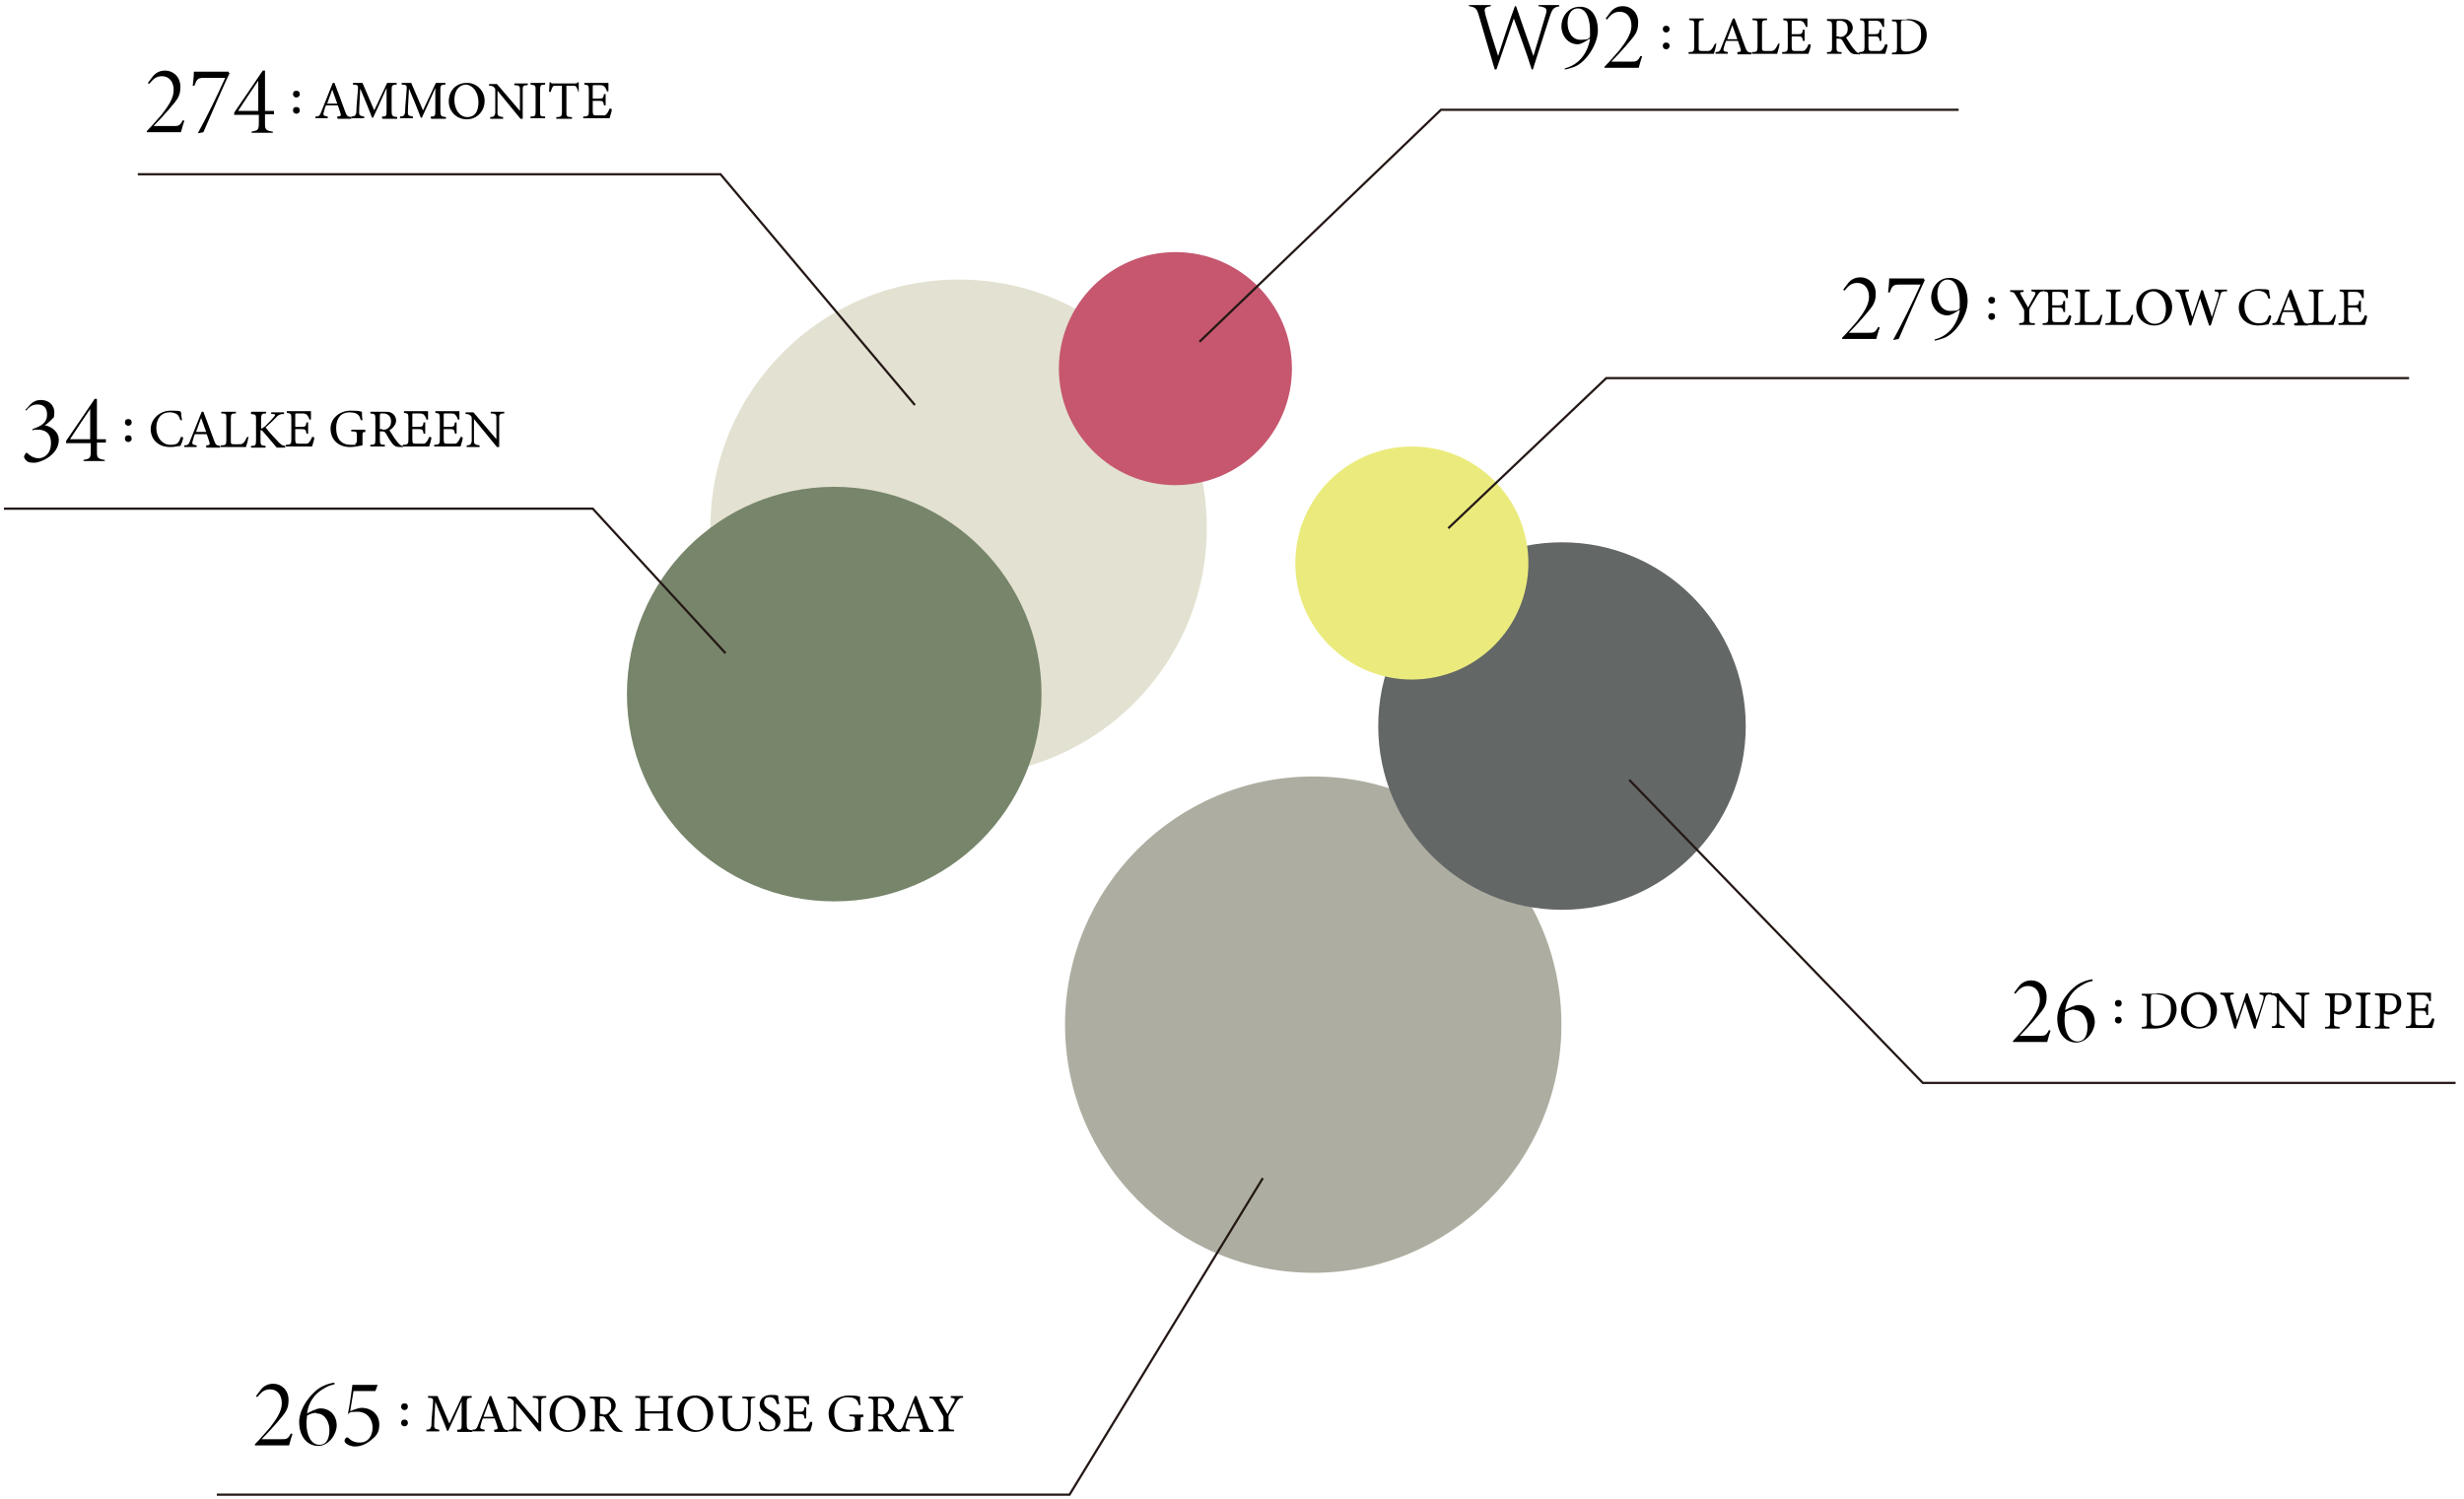 <svg xmlns="http://www.w3.org/2000/svg" id="_&#x30EC;&#x30A4;&#x30E4;&#x30FC;_1" data-name="&#x30EC;&#x30A4;&#x30E4;&#x30FC;_1" viewBox="0 0 439.8 267.5"><defs><style>      .st0 {        fill: #e3e1d1;      }      .st1 {        fill: #f1ad4c;      }      .st2 {        stroke-width: .4px;      }      .st2, .st3 {        fill: none;        stroke: #231815;        stroke-miterlimit: 8;      }      .st3 {        stroke-width: .4px;      }      .st4 {        fill: #77856a;      }      .st5 {        fill: #636766;      }      .st6 {        fill: #adada1;      }      .st7 {        fill: #f4f5f5;      }      .st8 {        display: none;      }      .st9 {        fill: #ebeb7d;      }      .st10 {        fill: #c6576f;      }    </style></defs><g id="_&#x30EC;&#x30A4;&#x30E4;&#x30FC;_2" class="st8"><rect class="st7" x="872.4" y="-274.5" width="196.1" height="86.3"></rect><circle class="st0" cx="176.1" cy="89.9" r="41.8"></circle><circle class="st6" cx="254.7" cy="187" r="41.8"></circle><circle class="st4" cx="155.2" cy="117.8" r="34.8"></circle><circle class="st5" cx="277.6" cy="123.2" r="31"></circle><circle class="st9" cx="252.4" cy="95.8" r="19.6"></circle><circle class="st10" cx="212.6" cy="63.1" r="19.6"></circle><circle class="st1" cx="218.2" cy="156.6" r="19.1"></circle><polyline class="st3" points="216.7 58.5 257.3 19.5 344.4 19.5"></polyline><polyline class="st3" points="68.4 201.2 190.3 201.2 211.8 165.5"></polyline><polyline class="st3" points="420.2 64.6 285.1 64.6 258.5 89.9"></polyline><polyline class="st3" points="288.9 132.3 338.3 183.2 428.1 183.2"></polyline><polyline class="st3" points="246.2 212.9 213.7 266.1 70.2 266.1"></polyline><polyline class="st3" points="168.8 69.2 136.1 30.4 38 30.4"></polyline><polyline class="st3" points="15.5 86.7 114.6 86.7 136.9 111"></polyline><g><path d="M277.4,2c-1.1.2-1.3.4-1.8,1.8-.5,1.5-2.2,6.8-2.8,8.9h-.2c-.9-2.7-2.6-7.5-3-8.6-.9,2.6-2.1,6.1-2.9,8.6h-.2c-.8-3-1.8-6-2.7-8.9-.4-1.4-.5-1.5-1.7-1.7v-.2h3.7v.2c-1.1.2-1.2.4-.9,1.3.7,2.3,1.4,4.7,2.1,7.1.9-2.6,2-6.1,2.8-8.4h.2c.9,2.8,2,5.6,3,8.4.8-2.5,1.7-5.8,2.1-6.9.3-1,.2-1.2-1.2-1.4v-.2h3.5v.2s0-.2,0-.2Z"></path><path d="M282.4,7.5l-1.2.7c-.3.2-.6.2-1,.2-1.6,0-2.7-1.4-2.7-3.1s1.1-3.3,3.1-3.3,3,1.7,3,4-1.8,5.1-3.6,6c-.4.2-1.6.5-1.9.5v-.2c2.2-.5,3.8-2.3,4.3-4.9h0ZM280.4,2.4c-1.4,0-1.8,1.4-1.8,2.5s.8,2.8,2.2,2.8,1.3-.2,1.6-.5v-1.1c0-1.4-.4-3.6-2.1-3.6h0Z"></path><path d="M291.2,10.5c-.2.4-.4,1.2-.6,1.9h-5.8v-.2c.9-.9,1.8-2,2.6-2.9,1-1.2,2-2.6,2-4s-.7-2.3-2-2.3-1.7.8-2.1,1.3l-.2-.2.8-1.1c.5-.5,1.2-.9,2.1-.9,1.3,0,2.6,1,2.6,2.7s-.5,2.2-2,3.9c-.8.9-1.6,1.8-2.4,2.7h3.3c.8,0,1.1,0,1.6-1h.2-.1Z"></path><path d="M295.2,6.5c-.3,0-.5-.2-.5-.6s.2-.6.5-.6.6.2.6.6-.2.6-.6.6ZM295.2,9.3c-.3,0-.5-.2-.5-.6s.2-.6.5-.6.6.2.6.6-.2.6-.6.6Z"></path><path d="M303.6,8.6c0,.3-.3,1.2-.4,1.5h-4.2v-.3c.8,0,.9-.1.9-.9v-3.6c0-.5-.3-.8-.8-.9v-.3h2.4v.3c-.7,0-.8,0-.8.9v3.7c0,.6,0,.7.6.7h.7c.5,0,.6,0,.8-.3.2-.2.4-.6.6-.9h.3-.1Z"></path><path d="M307.2,10.1v-.3c.6,0,.7-.2.5-.5-.1-.4-.3-.8-.5-1.4h-2c-.1.4-.3.8-.4,1.1-.2.6,0,.7.7.8v.3h-2.1v-.3c.6,0,.7-.1,1-.9l1.9-4.7h.3c.6,1.5,1.2,3.2,1.8,4.8s.4.9,1,.9v.3h-2.2,0ZM306.3,5.3c-.3.8-.6,1.6-.9,2.3h1.7l-.8-2.3h0Z"></path><path d="M314.2,8.6c0,.3-.3,1.2-.4,1.5h-4.2v-.3c.8,0,.9-.1.9-.9v-3.6c0-.5-.3-.8-.8-.9v-.3h2.4v.3c-.7,0-.8,0-.8.9v3.7c0,.6,0,.7.6.7h.7c.5,0,.6,0,.8-.3.2-.2.4-.6.6-.9h.3-.1Z"></path><path d="M319.5,8.6c0,.2-.3,1.2-.4,1.4h-4.4v-.3c.8,0,.9-.1.9-.9v-3.6c0-.5-.3-.8-.8-.9v-.3h4.1v1.4h-.3c0-.3-.2-.5-.3-.6-.1-.3-.4-.4-.9-.4h-.9c-.2,0-.3,0-.3.3v2h1q.7,0,.8-.8h.3v1.9h-.3c-.1-.7-.2-.7-.8-.7h-1v1.8c0,.6.2.7.7.7h.8c.4,0,.7-.1.8-.3.2-.2.4-.6.5-.8h.5,0Z"></path><path d="M327.6,10.1h-.3c-.7,0-1-.2-1.4-.8-.3-.5-.7-1-.9-1.5-.2-.3-.3-.3-.8-.3h-.3v1.4c0,.5.3.8.8.9v.3h-2.4v-.3c.8,0,.8-.1.8-.9v-3.6c0-.5-.3-.8-.8-.9v-.3h2.3c.7,0,1.1,0,1.4.3.4.2.6.6.6,1.2s-.5,1.3-1.2,1.6c.2.3.6.9.8,1.3.3.5.5.7.7.9.2.3.5.4.7.4v.3h0ZM324.3,7.2c.5,0,.8,0,1-.3.4-.3.5-.6.5-1.1,0-1-.6-1.3-1.3-1.3s-.4,0-.5,0c0,0-.1.2-.1.4v2.2h.4Z"></path><path d="M332.5,8.6c0,.2-.3,1.2-.4,1.4h-4.4v-.3c.8,0,.9-.1.9-.9v-3.6c0-.5-.3-.8-.8-.9v-.3h4.1v1.4h-.3c0-.3-.2-.5-.3-.6-.1-.3-.4-.4-.9-.4h-.9c-.2,0-.3,0-.3.3v2h1q.7,0,.8-.8h.3v1.9h-.3c-.1-.7-.2-.7-.8-.7h-1v1.8c0,.6.2.7.7.7h.8c.4,0,.7-.1.8-.3.2-.2.4-.6.5-.8h.5,0Z"></path><path d="M335.6,4.2c1.3,0,2.1.3,2.6.8.4.4.8,1.1.8,1.9s-.4,1.9-1.1,2.4-1.6.7-2.7.7h-2.1v-.3c.8,0,.8-.1.8-.9v-3.6c0-.8-.1-.8-.8-.9v-.3h2.5v.2h0ZM334.7,8.9c0,.7.3.9,1,.9,1.6,0,2.5-1.1,2.5-2.7s-.3-1.7-1-2.2c-.4-.3-.9-.4-1.5-.4h-.7s-.1.2-.1.5v3.7h-.2v.2Z"></path></g><g><path d="M85.6,183c-1.1.2-1.3.4-1.8,1.8-.5,1.5-2.2,6.8-2.8,8.9h-.2c-.9-2.7-2.6-7.5-3-8.6-.9,2.6-2.1,6.1-2.9,8.6h-.2c-.8-3-1.8-6-2.7-8.9-.4-1.4-.5-1.5-1.7-1.7v-.2h3.7v.2c-1.1.2-1.2.4-.9,1.3.7,2.3,1.4,4.7,2.1,7.1.9-2.6,2-6.1,2.8-8.4h.2c.9,2.8,2,5.6,3,8.4.8-2.5,1.7-5.8,2.1-6.9.3-1,.2-1.2-1.2-1.4v-.2h3.5v.2-.2h0Z"></path><path d="M92.1,183.4c-1.5,3.2-2.9,6.6-4.4,10l-.9.2h0c1.6-2.9,3.3-6.4,4.7-9.3h-3.6c-1,0-1.1.2-1.5,1.3h-.2c0-.7.2-1.6.2-2.3h5.9-.2Z"></path><path d="M95.6,187.5c.4-.2.8-.3,1-.3,1.7,0,2.8,1.3,2.8,2.9s-1.3,3.5-3.1,3.5-3.2-1.5-3.2-4,2.5-5.3,4.1-6.1c.6-.3,1.3-.4,1.9-.6v.2c-.5,0-1.1.3-1.7.6-1,.5-2.5,1.7-3,4.2l1.2-.6v.2h0ZM96,187.9c-.7,0-1.2.2-1.6.4v1.3c0,1.9.7,3.6,2.2,3.6s1.7-1.4,1.7-2.6-.7-2.7-2.2-2.7h0Z"></path><path d="M103.4,187.5c-.3,0-.5-.2-.5-.6s.2-.6.5-.6.6.2.6.6-.2.6-.6.6ZM103.4,190.2c-.3,0-.5-.2-.5-.6s.2-.6.5-.6.6.2.6.6-.2.6-.6.6Z"></path><path d="M109.7,185.1c1.3,0,2.1.3,2.6.8.4.4.8,1.1.8,1.9s-.4,1.9-1.1,2.4-1.6.7-2.7.7h-2.1v-.3c.8,0,.8-.1.8-.9v-3.6q0-.8-.8-.9v-.3h2.5v.2h0ZM108.8,189.8c0,.7.3.9,1,.9,1.6,0,2.5-1.1,2.5-2.7s-.3-1.7-1-2.2c-.4-.3-.9-.4-1.5-.4s-.6,0-.7.1v4.2h-.3Z"></path><path d="M117,191v-.3c.6,0,.7-.2.5-.5,0-.4-.3-.8-.5-1.4h-2c0,.4-.3.8-.4,1.1-.2.6,0,.7.7.8v.3h-2.1v-.3c.6,0,.7-.1,1-.9l1.9-4.7h.3c.6,1.5,1.2,3.2,1.8,4.8s.4.9,1,.9v.3h-2.2ZM116.1,186.2c-.3.8-.6,1.6-.9,2.3h1.7s-.8-2.3-.8-2.3Z"></path><path d="M124.2,186.6c0-.3-.2-.6-.3-.8,0-.2-.2-.3-.7-.3h-.9v4.4c0,.7,0,.8.9.9v.3h-2.6v-.3c.8,0,.9-.1.9-.9v-4.4h-.8c-.5,0-.6,0-.8.3,0,.2-.2.4-.3.7h-.3v-1.6h.2c0,.2.2.2.5.2h3.6c.2,0,.4,0,.5-.2h.2v1.6h-.3.2Z"></path><path d="M130.6,189.6c-.1.4-.4,1.1-.5,1.4-.3,0-1,.2-1.7.2-2.2,0-3.3-1.4-3.3-3s1.4-3.1,3.4-3.1,1.4.2,1.7.2c0,.4,0,.9.2,1.4h-.3c-.2-.5-.4-.9-.9-1.1-.2-.1-.6-.2-.9-.2-1.5,0-2.3,1.1-2.3,2.6s.9,2.9,2.4,2.9,1.4-.4,1.8-1.3h.4Z"></path><path d="M137.7,185.4c-.8,0-.8.1-.8.9v3.6c0,.5.3.8.8.9v.3h-2.4v-.3c.8,0,.8-.1.8-.9v-1.8h-3.1v1.8c0,.5.3.8.8.9v.3h-2.4v-.3c.7,0,.8-.1.8-.9v-3.6c0-.5-.3-.8-.8-.9v-.3h2.4v.3c-.7,0-.8.1-.8.9v1.4h3.1v-1.4c0-.5-.3-.8-.8-.9v-.3h2.4v.3Z"></path><path d="M143.7,185c1.5,0,2.9,1.2,2.9,3s-1.3,3.2-3,3.2-3-1.3-3-3,1.1-3.1,3.1-3.1h0ZM143.5,185.4c-1,0-1.9.8-1.9,2.5s.9,2.9,2.2,2.9,1.9-.8,1.9-2.6-1-2.9-2.2-2.9h0Z"></path><path d="M152.8,191.1h-.3c-.7,0-1-.2-1.4-.8-.3-.5-.7-1-.9-1.5-.2-.3-.3-.3-.8-.3h-.3v1.4c0,.5.3.8.8.9v.3h-2.4v-.3c.8,0,.8-.1.8-.9v-3.6c0-.5-.3-.8-.8-.9v-.3h2.3c.7,0,1.1,0,1.4.3.4.2.6.6.6,1.2s-.5,1.3-1.2,1.6c.2.3.6.9.8,1.3.3.5.5.7.7.9.2.3.5.4.7.4v.3h0ZM149.5,188.2c.5,0,.8,0,1-.3.4-.3.5-.6.5-1.1,0-1-.6-1.3-1.3-1.3s-.4,0-.5,0c0,0-.1.2-.1.4v2.2h.4Z"></path><path d="M156,191v-.3c.6,0,.7-.2.5-.5-.1-.4-.3-.8-.5-1.4h-2c-.1.4-.3.8-.4,1.1-.2.6,0,.7.7.8v.3h-2.1v-.3c.6,0,.7-.1,1-.9l1.9-4.7h.3c.6,1.5,1.2,3.2,1.8,4.8s.4.9,1,.9v.3h-2.2ZM155.1,186.2c-.3.8-.6,1.6-.9,2.3h1.7l-.8-2.3Z"></path><path d="M164.8,185.4c-.6,0-.8.2-.8.6v5.1h-.3l-3.9-4.7v3.8c0,.5.2.6.9.7v.3h-2.2v-.3c.6,0,.8-.2.8-.6v-3.8c0-.3,0-.4-.2-.6-.2-.2-.4-.3-.8-.3v-.3h1.4l3.8,4.5v-3.7c0-.4-.2-.5-1-.6v-.3h2.2v.3h.1Z"></path><path d="M171.3,188.6c-.6,0-.6.1-.6.7v1.7c-.6.1-1.3.3-2.1.3-2.1,0-3.3-1.3-3.3-3.1s1.6-3,3.4-3,1.6.2,1.9.2c0,.3,0,.9.1,1.5h-.3c-.2-.7-.5-1-1-1.2-.2,0-.6-.1-.8-.1-1.4,0-2.3.9-2.3,2.6s.7,2.9,2.5,2.9.6,0,.8-.2c.2-.1.3-.2.3-.6v-.7c0-.5-.3-.7-.9-.8v-.3h2.3v.3-.2h0Z"></path><path d="M176.7,189.6c0,.2-.3,1.2-.4,1.4h-4.4v-.3c.8,0,.9-.1.9-.9v-3.6c0-.5-.3-.8-.8-.9v-.3h4.1v1.4h-.3c0-.3-.2-.5-.3-.6-.1-.3-.4-.4-.9-.4h-.9c-.2,0-.3.1-.3.3v2h1c.7,0,.7-.1.8-.8h.3v1.9h-.3c-.1-.7-.2-.7-.8-.7h-1v1.8c0,.6.2.7.7.7h.8c.4,0,.7,0,.8-.3.2-.2.4-.6.5-.8h.5,0Z"></path></g><g><path d="M331.2,56.1c-.2.4-.4,1.2-.6,1.9h-5.8v-.2c.9-.9,1.8-2,2.6-2.9,1-1.2,2-2.6,2-4s-.7-2.3-2-2.3-1.7.8-2.1,1.3l-.2-.2.8-1.1c.5-.5,1.2-.9,2.1-.9,1.3,0,2.6,1,2.6,2.7s-.5,2.2-2,3.9c-.8.9-1.6,1.8-2.4,2.7h3.3c.8,0,1.1,0,1.6-1h.2-.1Z"></path><path d="M338.7,48c-1.5,3.2-2.9,6.6-4.4,10l-.9.2h0c1.6-2.9,3.3-6.4,4.7-9.3h-3.6c-1,0-1.1.2-1.5,1.3h-.2c.1-.7.2-1.6.2-2.3h5.9-.2Z"></path><path d="M344.6,53.1l-1.2.7c-.3.2-.6.2-1,.2-1.6,0-2.7-1.4-2.7-3.1s1.1-3.3,3.1-3.3,3,1.7,3,4-1.8,5.1-3.6,6c-.4.2-1.6.5-1.9.5v-.2c2.2-.5,3.8-2.3,4.3-4.9h0ZM342.6,48c-1.4,0-1.8,1.4-1.8,2.5s.8,2.8,2.2,2.8,1.3-.2,1.6-.5v-1.1c0-1.4-.4-3.6-2.1-3.6h0Z"></path><path d="M350,52.2c-.3,0-.5-.2-.5-.6s.2-.6.5-.6.6.2.6.6-.2.6-.6.6ZM350,54.9c-.3,0-.5-.2-.5-.6s.2-.6.5-.6.6.2.6.6-.2.6-.6.6Z"></path><path d="M358.7,50.1c-.6,0-.7.2-1.1.8-.4.7-.7,1.3-1.2,2.1-.1.2-.1.3-.1.5v1.1c0,.5.3.8.9.9v.3h-2.6v-.3c.8,0,.9,0,.9-.9v-1.2c0-.2,0-.3-.2-.5-.3-.6-.6-1.2-1.1-2-.4-.6-.4-.7-1.1-.8v-.3h2.2v.3c-.7,0-.6.2-.5.5.4.7.8,1.5,1.2,2.2.3-.6.8-1.6,1.1-2.1.1-.3,0-.5-.5-.6v-.3h2v.3h.1Z"></path><path d="M363.4,54.3c0,.2-.3,1.2-.4,1.4h-4.4v-.3c.8,0,.9,0,.9-.9v-3.6c0-.5-.3-.8-.8-.9v-.3h4.1v1.4h-.3c0-.3-.2-.5-.3-.6-.1-.3-.4-.4-.9-.4h-.9c-.2,0-.3,0-.3.3v2h1q.7,0,.8-.8h.3v1.9h-.3c-.1-.7-.2-.7-.8-.7h-1v1.8c0,.6.2.7.7.7h.8c.4,0,.7-.1.8-.3.2-.2.4-.6.5-.8h.5,0Z"></path><path d="M368.6,54.2c0,.3-.3,1.2-.4,1.5h-4.2v-.3c.8,0,.9,0,.9-.9v-3.6c0-.5-.3-.8-.8-.9v-.3h2.4v.3c-.7,0-.8,0-.8.9v3.7c0,.6,0,.7.6.7h.7c.5,0,.6,0,.8-.3.2-.2.4-.6.6-.9h.3-.1Z"></path><path d="M373.7,54.2c0,.3-.3,1.2-.4,1.5h-4.2v-.3c.8,0,.9,0,.9-.9v-3.6c0-.5-.3-.8-.8-.9v-.3h2.4v.3c-.7,0-.8,0-.8.9v3.7c0,.6,0,.7.6.7h.7c.5,0,.6,0,.8-.3.2-.2.4-.6.6-.9h.3-.1Z"></path><path d="M377.4,49.7c1.5,0,2.9,1.2,2.9,3s-1.3,3.2-3,3.2-3-1.3-3-3,1.1-3.1,3.1-3.1h0ZM377.2,50c-1,0-1.9.8-1.9,2.5s.9,2.9,2.2,2.9,1.9-.8,1.9-2.6-1-2.9-2.2-2.9h0Z"></path><path d="M389.3,50.1c-.6,0-.7.2-1,.9-.3.9-1,3.2-1.5,4.8h-.3c-.5-1.4-1.1-3.2-1.5-4.5-.5,1.6-1.1,3.1-1.5,4.5h-.3c-.5-1.6-1-3.2-1.5-4.8-.2-.7-.3-.8-.9-.9v-.3h2.2v.3c-.7,0-.7.2-.6.6.4,1.2.7,2.4,1.1,3.7.5-1.4,1-3,1.5-4.5h.3l1.5,4.5c.4-1.2.9-2.8,1.1-3.6.1-.5,0-.6-.7-.7v-.3h2.1v.3h0Z"></path><path d="M397,54.2c-.1.4-.4,1.1-.5,1.4-.3,0-1,.2-1.7.2-2.2,0-3.3-1.4-3.3-3s1.4-3.1,3.4-3.1,1.4.2,1.7.2c0,.4,0,.9.2,1.4h-.3c-.2-.5-.4-.9-.9-1.1-.2,0-.6-.2-.9-.2-1.5,0-2.3,1.1-2.3,2.6s.9,2.9,2.4,2.9,1.4-.4,1.8-1.3h.4,0Z"></path><path d="M400.9,55.7v-.3c.6,0,.7-.2.5-.5-.1-.4-.3-.8-.5-1.4h-2c-.1.4-.3.8-.4,1.1-.2.6,0,.7.7.8v.3h-2.1v-.3c.6,0,.7,0,1-.9l1.9-4.7h.3c.6,1.5,1.2,3.2,1.8,4.8s.4.9,1,.9v.3h-2.2,0ZM400,50.9c-.3.8-.6,1.6-.9,2.3h1.7l-.8-2.3h0Z"></path><path d="M407.9,54.2c0,.3-.3,1.2-.4,1.5h-4.2v-.3c.8,0,.9,0,.9-.9v-3.6c0-.5-.3-.8-.8-.9v-.3h2.4v.3c-.7,0-.8,0-.8.9v3.7c0,.6,0,.7.6.7h.7c.5,0,.6,0,.8-.3.2-.2.4-.6.6-.9h.3-.1Z"></path><path d="M413.2,54.3c0,.2-.3,1.2-.4,1.4h-4.4v-.3c.8,0,.9,0,.9-.9v-3.6c0-.5-.3-.8-.8-.9v-.3h4.1v1.4h-.3c0-.3-.2-.5-.3-.6-.1-.3-.4-.4-.9-.4h-.9c-.2,0-.3,0-.3.3v2h1q.7,0,.8-.8h.3v1.9h-.3c-.1-.7-.2-.7-.8-.7h-1v1.8c0,.6.2.7.7.7h.8c.4,0,.7-.1.8-.3.2-.2.4-.6.5-.8h.5,0Z"></path></g><g><path d="M19.2,69.9l.7-.9c.4-.5,1-.8,1.8-.8,1.4,0,2.2.9,2.2,2.1s-.2.9-.4,1.2c-.2.2-.8.7-1.2,1,1.3.3,2.4,1.2,2.4,2.4,0,2.6-3,3.8-4.1,3.8s-1.2-.3-1.4-.5c-.2-.2-.3-.3-.3-.5s.2-.4.3-.5.2,0,.3,0c.4.4,1.1.8,1.9.8s2.1-.7,2.1-2.6-1.3-2.2-2.2-2.2-.7,0-1,.2v-.2c1.6-.6,2.4-1.2,2.4-2.4s-.7-1.7-1.6-1.7-1.4.4-1.9,1l-.2-.2s.2,0,.2,0Z"></path><path d="M31.1,75.6v1.4c0,1,.1,1.2,1.3,1.4v.2h-3.6v-.2c1.1-.2,1.2-.3,1.2-1.4v-1.4h-4.1v-.4c1.5-2.2,3.2-4.7,4.9-7.1h.4v6.8h1.5v.6h-1.6ZM30,69.9c-1,1.5-2.3,3.5-3.4,5.1h3.4v-5.1Z"></path><path d="M36.4,72.7c-.3,0-.5-.2-.5-.6s.2-.6.5-.6.6.2.6.6-.2.6-.6.6ZM36.4,75.4c-.3,0-.5-.2-.5-.6s.2-.6.5-.6.6.2.6.6-.2.6-.6.6Z"></path><path d="M45.7,74.8c0,.4-.4,1.1-.5,1.4-.3,0-1,.2-1.7.2-2.2,0-3.3-1.4-3.3-3s1.4-3.1,3.4-3.1,1.4.2,1.7.2c0,.4,0,.9.2,1.4h-.3c-.2-.5-.4-.9-.9-1.1-.2,0-.6-.2-.9-.2-1.5,0-2.3,1.1-2.3,2.6s.9,2.9,2.4,2.9,1.4-.4,1.8-1.3c0,0,.4,0,.4,0Z"></path><path d="M49.5,76.2v-.3c.6,0,.7-.2.5-.5,0-.4-.3-.8-.5-1.4h-2c0,.4-.3.8-.4,1.1-.2.6,0,.7.7.8v.3h-2.1v-.3c.6,0,.7,0,1-.9l1.9-4.7h.3c.6,1.5,1.2,3.2,1.8,4.8s.4.9,1,.9v.3h-2.2ZM48.6,71.4c-.3.8-.6,1.6-.9,2.3h1.7l-.8-2.3Z"></path><path d="M56.5,74.7c0,.3-.3,1.2-.4,1.5h-4.2v-.3c.8,0,.9,0,.9-.9v-3.6c0-.5-.3-.8-.8-.9v-.3h2.4v.3c-.7,0-.8,0-.8.9v3.7c0,.6,0,.7.6.7h.7c.5,0,.6,0,.8-.3.2-.2.4-.6.6-.9h.3,0Z"></path><path d="M57.1,70.3h2.4v.3c-.7,0-.8,0-.8.9v1.6c.2,0,.4-.2.7-.4.5-.5,1.1-1.1,1.5-1.6.3-.3.2-.4,0-.5h-.3v-.3h2.2v.3c-.7,0-.9,0-1.5.8-.3.3-1,.9-1.6,1.5.7.8,1.7,2,2.2,2.5s.6.6,1.1.6v.3h-1.4c-.7-.8-1.4-1.7-2.3-2.6-.2-.3-.4-.3-.5-.3v1.7c0,.5.3.8.8.9v.3h-2.4v-.3c.7,0,.8,0,.8-.9v-3.5c0-.8,0-.9-.8-.9v-.3h-.1Z"></path><path d="M67.7,74.8c0,.2-.3,1.2-.4,1.4h-4.4v-.3c.8,0,.9,0,.9-.9v-3.6c0-.5-.3-.8-.8-.9v-.3h4.1v1.4h-.3c0-.3-.2-.5-.3-.6,0-.3-.4-.4-.9-.4h-.9c-.2,0-.3.1-.3.3v2h1q.7,0,.8-.8h.3v1.9h-.3c0-.7-.2-.7-.8-.7h-1v1.8c0,.6.2.7.7.7h.8c.4,0,.7,0,.8-.3.2-.2.4-.6.5-.8h.5Z"></path><path d="M76.4,73.8q-.6,0-.6.7v1.7c-.6,0-1.3.3-2.1.3-2.1,0-3.3-1.3-3.3-3.1s1.6-3,3.4-3,1.6.2,1.9.2v1.5h-.3c-.2-.7-.5-1-1-1.2h-.8c-1.4,0-2.3.9-2.3,2.6s.7,2.9,2.5,2.9.6,0,.8-.2c.2,0,.3-.2.3-.6v-.7c0-.5-.3-.7-.9-.8v-.3h2.3v.3-.2h0Z"></path><path d="M82.5,76.3h-.3c-.7,0-1-.2-1.4-.8-.3-.5-.7-1-.9-1.5-.2-.3-.3-.3-.8-.3h-.3v1.4c0,.5.3.8.8.9v.3h-2.4v-.3q.8,0,.8-.9v-3.6c0-.5-.3-.8-.8-.9v-.3h2.3c.7,0,1.1,0,1.4.3.4.2.6.6.6,1.2s-.5,1.3-1.2,1.6c.2.3.6.9.8,1.3.3.5.5.7.7.9.2.3.5.4.7.4,0,0,0,.3,0,.3ZM79.2,73.4c.5,0,.8,0,1-.3.4-.3.5-.6.5-1.1,0-1-.6-1.3-1.3-1.3s-.4,0-.5,0v2.6h.4,0Z"></path><path d="M87.4,74.8c0,.2-.3,1.2-.4,1.4h-4.4v-.3c.8,0,.9,0,.9-.9v-3.6c0-.5-.3-.8-.8-.9v-.3h4.1v1.4h-.3c0-.3-.2-.5-.3-.6,0-.3-.4-.4-.9-.4h-.9c-.2,0-.3.1-.3.3v2h1q.7,0,.8-.8h.3v1.9h-.3c0-.7-.2-.7-.8-.7h-1v1.8c0,.6.2.7.7.7h.8c.4,0,.7,0,.8-.3.2-.2.4-.6.5-.8h.5Z"></path><path d="M92.7,74.8c0,.2-.3,1.2-.4,1.4h-4.4v-.3c.8,0,.9,0,.9-.9v-3.6c0-.5-.3-.8-.8-.9v-.3h4.1v1.4h-.3c0-.3-.2-.5-.3-.6,0-.3-.4-.4-.9-.4h-.9c-.2,0-.3.1-.3.3v2h1q.7,0,.8-.8h.3v1.9h-.3c0-.7-.2-.7-.8-.7h-1v1.8c0,.6.2.7.7.7h.8c.4,0,.7,0,.8-.3.2-.2.4-.6.5-.8h.5Z"></path><path d="M99.6,70.6c-.6,0-.8.2-.8.6v5.1h-.3l-3.9-4.7v3.8c0,.5.2.6.9.7v.3h-2.2v-.3c.6,0,.8-.2.8-.6v-3.8c0-.3,0-.4-.2-.6s-.4-.3-.8-.3v-.3h1.4l3.8,4.5v-3.7c0-.4-.2-.5-1-.6v-.3h2.2v.3h0Z"></path></g><g><path d="M359.9,174.5c-.2.4-.4,1.2-.6,1.9h-5.8v-.2c.9-.9,1.8-2,2.6-2.9,1-1.2,2-2.6,2-4s-.7-2.3-2-2.3-1.7.8-2.1,1.3l-.2-.2.8-1.1c.5-.5,1.2-.9,2.1-.9,1.3,0,2.6,1,2.6,2.7s-.5,2.2-2,3.9c-.8.9-1.6,1.8-2.4,2.7h3.3c.8,0,1.1,0,1.6-1h.2-.1Z"></path><path d="M363.6,170.5c.4-.2.8-.3,1-.3,1.7,0,2.8,1.3,2.8,2.9s-1.3,3.5-3.1,3.5-3.2-1.5-3.2-4,2.5-5.3,4.1-6.1,1.3-.4,1.9-.6v.2c-.5,0-1.1.3-1.7.6-1,.5-2.5,1.7-3,4.2l1.2-.6v.2h0ZM363.9,170.9c-.7,0-1.2.2-1.6.4v1.3c0,1.9.7,3.6,2.2,3.6s1.7-1.4,1.7-2.6-.7-2.7-2.2-2.7h-.1Z"></path><path d="M371.3,170.5c-.3,0-.5-.2-.5-.6s.2-.6.5-.6.6.2.6.6-.2.6-.6.6ZM371.3,173.2c-.3,0-.5-.2-.5-.6s.2-.6.5-.6.6.2.6.6-.2.6-.6.6Z"></path><path d="M377.7,168.1c1.3,0,2.1.3,2.6.8s.8,1.1.8,1.9-.4,1.9-1.1,2.4-1.6.7-2.7.7h-2.1v-.3c.8,0,.8-.1.8-.9v-3.6c0-.8-.1-.8-.8-.9v-.3h2.5v.2h0ZM376.7,172.8c0,.7.3.9,1,.9,1.6,0,2.5-1.1,2.5-2.7s-.3-1.7-1-2.2c-.4-.3-.9-.4-1.5-.4s-.6,0-.7.1c0,0-.1.2-.1.5v3.7h-.2,0Z"></path><path d="M385,168c1.5,0,2.9,1.2,2.9,3s-1.3,3.2-3,3.2-3-1.3-3-3,1.1-3.1,3.1-3.1h0ZM384.8,168.4c-1,0-1.9.8-1.9,2.5s.9,2.9,2.2,2.9,1.9-.8,1.9-2.6-1-2.9-2.2-2.9h0Z"></path><path d="M396.8,168.4c-.6,0-.7.2-1,.9-.3.9-1,3.2-1.5,4.8h-.3c-.5-1.4-1.1-3.2-1.5-4.5-.5,1.6-1.1,3.1-1.5,4.5h-.3c-.5-1.6-1-3.2-1.5-4.8-.2-.7-.3-.8-.9-.9v-.3h2.2v.3c-.7,0-.7.2-.6.6.4,1.2.7,2.4,1.1,3.7.5-1.4,1-3,1.5-4.5h.3l1.5,4.5c.4-1.2.9-2.8,1.1-3.6.1-.5,0-.6-.7-.7v-.3h2.1v.3h0Z"></path><path d="M403.3,168.4c-.6,0-.8.2-.8.6v5.1h-.3l-3.9-4.7v3.8c0,.5.2.6.9.7v.3h-2.2v-.3c.6,0,.8-.2.8-.6v-3.8c0-.3,0-.4-.2-.6-.2-.2-.4-.3-.8-.3v-.3h1.4l3.8,4.5v-3.7c0-.4-.2-.5-1-.6v-.3h2.2v.3h.1Z"></path><path d="M408.4,168.1c.6,0,1.2.1,1.5.4.4.3.6.7.6,1.3,0,1.3-1.1,1.9-2,1.9s-.2,0-.2,0l-.6-.2v1.4c0,.5.3.8.9.9v.3h-2.5v-.3c.8,0,.8-.1.8-.9v-3.6c0-.5-.3-.8-.8-.9v-.3h2.3ZM407.7,171.2c.1,0,.4.1.7.1.6,0,1.4-.3,1.4-1.4s-.7-1.4-1.4-1.4-.5,0-.5.1v2.6h-.2Z"></path><path d="M411.3,174v-.3c.7,0,.8-.1.8-.9v-3.6c0-.5-.3-.8-.8-.9v-.3h2.4v.3c-.8,0-.8.1-.8.9v3.6c0,.5.3.8.8.9v.3h-2.4Z"></path><path d="M416.9,168.1c.6,0,1.2.1,1.5.4.4.3.6.7.6,1.3,0,1.3-1.1,1.9-2,1.9s-.2,0-.2,0l-.6-.2v1.4c0,.5.3.8.9.9v.3h-2.5v-.3c.8,0,.8-.1.8-.9v-3.6c0-.5-.3-.8-.8-.9v-.3h2.3ZM416.1,171.2c.1,0,.4.1.7.1.6,0,1.4-.3,1.4-1.4s-.7-1.4-1.4-1.4-.5,0-.5.1v2.6h-.2Z"></path><path d="M424.4,172.6c0,.2-.3,1.2-.4,1.4h-4.4v-.3c.8,0,.9-.1.9-.9v-3.6c0-.5-.3-.8-.8-.9v-.3h4.1v1.4h-.3c0-.3-.2-.5-.3-.6-.1-.3-.4-.4-.9-.4h-.9c-.2,0-.3.1-.3.3v2h1c.7,0,.7-.1.8-.8h.3v1.9h-.3c-.1-.7-.2-.7-.8-.7h-1v1.8c0,.6.2.7.7.7h.8c.4,0,.7,0,.8-.3.2-.2.4-.6.5-.8h.5,0Z"></path></g><g><path d="M45.9,21.4c-.2.4-.4,1.2-.6,1.9h-5.8v-.2c.9-.9,1.8-2,2.6-2.9,1-1.2,2-2.6,2-4s-.7-2.3-2-2.3-1.7.8-2.1,1.3l-.2-.2.8-1.1c.5-.5,1.2-.9,2.1-.9,1.3,0,2.6,1,2.6,2.7s-.5,2.2-2,3.9c-.8.9-1.6,1.8-2.4,2.7h3.3c.8,0,1.1,0,1.6-1h.2,0Z"></path><path d="M53.4,13.3c-1.5,3.2-2.9,6.6-4.4,10l-.9.2h0c1.6-2.9,3.3-6.4,4.7-9.3h-3.6c-1,0-1.1.2-1.5,1.3h-.2c0-.7.2-1.6.2-2.3h5.9-.2Z"></path><path d="M59.4,20.3v1.4c0,1,0,1.2,1.3,1.4v.2h-3.6v-.2c1.1-.2,1.2-.3,1.2-1.4v-1.4h-4.1v-.4c1.5-2.2,3.2-4.7,4.9-7.1h.4v6.8h1.5v.6h-1.6ZM58.3,14.6c-1,1.5-2.3,3.5-3.4,5.1h3.4v-5.1Z"></path><path d="M64.7,17.4c-.3,0-.5-.2-.5-.6s.2-.6.5-.6.6.2.6.6-.2.6-.6.6ZM64.7,20.1c-.3,0-.5-.2-.5-.6s.2-.6.5-.6.6.2.6.6-.2.6-.6.6Z"></path><path d="M71.6,20.9v-.3c.6,0,.7-.2.5-.5,0-.4-.3-.8-.5-1.4h-2c0,.4-.3.8-.4,1.1-.2.6,0,.7.7.8v.3h-2.1v-.3c.6,0,.7-.1,1-.9l1.9-4.7h.3c.6,1.5,1.2,3.2,1.8,4.8.3.8.4.9,1,.9v.3h-2.2ZM70.7,16.1c-.3.8-.6,1.6-.9,2.3h1.7s-.8-2.3-.8-2.3Z"></path><path d="M79.1,20.9v-.3c.7,0,.8-.1.8-1.1v-3.7c-.7,1.7-1.9,4.2-2.2,5h-.2c-.3-.8-1.3-3.3-2-4.9-.2,3.2-.2,3.9-.2,4.1,0,.5.2.6.8.6v.3h-2.1v-.3c.5,0,.7-.2.8-.7,0-.4,0-.7.3-4,0-.5,0-.6-.8-.7v-.3h1.6l2,4.6,2.1-4.6h1.6v.3c-.8,0-.9.2-.9.8v3.5c0,.7.3,1,.9,1.1v.3h-2.5Z"></path><path d="M87.3,20.9v-.3c.7,0,.8-.1.8-1.1v-3.7c-.7,1.7-1.9,4.2-2.2,5h-.2c-.3-.8-1.3-3.3-2-4.9-.2,3.2-.2,3.9-.2,4.1,0,.5.2.6.8.6v.3h-2.1v-.3c.5,0,.7-.2.8-.7,0-.4,0-.7.3-4,0-.5,0-.6-.8-.7v-.3h1.6l2,4.6,2.1-4.6h1.6v.3c-.8,0-.9.2-.9.8v3.5c0,.7.3,1,.9,1.1v.3h-2.5Z"></path><path d="M93.5,14.9c1.5,0,2.9,1.2,2.9,3s-1.3,3.2-3,3.2-3-1.3-3-3,1.1-3.1,3.1-3.1h0ZM93.3,15.3c-1,0-1.9.8-1.9,2.5s.9,2.9,2.2,2.9,1.9-.8,1.9-2.6-1-2.9-2.2-2.9h0Z"></path><path d="M103.5,15.3c-.6,0-.8.2-.8.6v5.1h-.3l-3.9-4.7v3.8c0,.5.2.6.9.7v.3h-2.2v-.3c.6,0,.8-.2.8-.6v-3.8c0-.3,0-.4-.2-.6-.2-.2-.4-.3-.8-.3v-.3h1.4l3.8,4.5v-3.7c0-.4-.2-.5-1-.6v-.3h2.2v.3h0Z"></path><path d="M104.1,20.9v-.3c.7,0,.8-.1.8-.9v-3.6c0-.5-.3-.8-.8-.9v-.3h2.4v.3c-.8,0-.8.1-.8.9v3.6c0,.5.3.8.8.9v.3h-2.4Z"></path><path d="M112.1,16.5c0-.3-.2-.6-.3-.8,0-.2-.2-.3-.7-.3h-.9v4.4c0,.7,0,.8.9.9v.3h-2.6v-.3c.8,0,.9-.1.9-.9v-4.4h-.8c-.5,0-.6,0-.8.3,0,.2-.2.4-.3.7h-.3v-1.6h.2c0,.2.2.2.5.2h3.6c.2,0,.4,0,.5-.2h.2v1.6h-.3.2Z"></path><path d="M117.8,19.5c0,.2-.3,1.2-.4,1.4h-4.4v-.3c.8,0,.9-.1.9-.9v-3.6c0-.5-.3-.8-.8-.9v-.3h4.1v1.4h-.3c0-.3-.2-.5-.3-.6,0-.3-.4-.4-.9-.4h-.9c-.2,0-.3.1-.3.3v2h1c.7,0,.7-.1.8-.8h.3v1.9h-.3c0-.7-.2-.7-.8-.7h-1v1.8c0,.6.2.7.7.7h.8c.4,0,.7-.1.8-.3.2-.2.4-.6.5-.8h.5Z"></path></g><g><path d="M82.9,255.9c-.2.4-.4,1.2-.6,1.9h-5.8v-.2c.9-.9,1.8-2,2.6-2.9,1-1.2,2-2.6,2-4s-.7-2.3-2-2.3-1.7.8-2.1,1.3l-.2-.2.8-1.1c.5-.5,1.2-.9,2.1-.9,1.3,0,2.6,1,2.6,2.7s-.5,2.2-2,3.9c-.8.9-1.6,1.8-2.4,2.7h3.3c.8,0,1.1,0,1.6-1h.2,0Z"></path><path d="M86.7,251.9c.4-.2.8-.3,1-.3,1.7,0,2.8,1.3,2.8,2.9s-1.3,3.5-3.1,3.5-3.2-1.5-3.2-4,2.5-5.3,4.1-6.1c.6-.3,1.3-.4,1.9-.6v.2c-.5,0-1.1.3-1.7.6-1,.5-2.5,1.7-3,4.2l1.2-.6v.2h0ZM87,252.3c-.7,0-1.2.2-1.6.4v1.3c0,1.9.7,3.6,2.2,3.6s1.7-1.4,1.7-2.6-.7-2.7-2.2-2.7h0Z"></path><path d="M97.2,247.6h0c0,.1-.4,1-.4,1h-3.6c-.2,1.1-.4,2.2-.6,3.4.7-.3,1.5-.6,1.9-.6,2,0,3,1.4,3,2.7s-.4,1.8-1.4,2.7c-.8.7-1.9,1.2-2.7,1.2s-1.4-.3-1.5-.5c-.2-.2-.3-.3-.3-.5s0-.4.3-.5h.3c.4.3,1,.8,2,.8,1.5,0,2.2-1.2,2.2-2.5s-.9-2.6-2.6-2.6-1.2.2-1.6.3h0c.2-1.4.6-3.3.8-4.9h4.2,0Z"></path><path d="M101.8,251.9c-.3,0-.5-.2-.5-.6s.2-.6.5-.6.6.2.6.6-.2.6-.6.6ZM101.8,254.6c-.3,0-.5-.2-.5-.6s.2-.6.5-.6.6.2.6.6-.2.6-.6.6Z"></path><path d="M110.7,255.4v-.3c.7,0,.8-.1.8-1.1v-3.7c-.7,1.7-1.9,4.2-2.2,5h-.2c-.3-.8-1.3-3.3-2-4.9-.2,3.2-.2,3.9-.2,4.1,0,.5.2.6.8.6v.3h-2.1v-.3c.5,0,.7-.2.8-.7,0-.4,0-.7.3-4,0-.5,0-.6-.8-.7v-.3h1.6l2,4.6,2.1-4.6h1.6v.3c-.8,0-.9.2-.9.8v3.5c0,.7.3,1,.9,1.1v.3h-2.5Z"></path><path d="M116.8,255.4v-.3c.6,0,.7-.2.5-.5,0-.4-.3-.8-.5-1.4h-2c0,.4-.3.8-.4,1.1-.2.6,0,.7.7.8v.3h-2.1v-.3c.6,0,.7-.1,1-.9l1.9-4.7h.3c.6,1.5,1.2,3.2,1.8,4.8s.4.9,1,.9v.3h-2.2ZM115.9,250.6c-.3.8-.6,1.6-.9,2.3h1.7s-.8-2.3-.8-2.3Z"></path><path d="M125.6,249.8c-.6,0-.8.2-.8.6v5.1h-.3l-3.9-4.7v3.8c0,.5.2.6.9.7v.3h-2.2v-.3c.6,0,.8-.2.8-.6v-3.8c0-.3,0-.4-.2-.6-.2-.2-.4-.3-.8-.3v-.3h1.4l3.8,4.5v-3.7c0-.4-.2-.5-1-.6v-.3h2.2v.3h0Z"></path><path d="M129.3,249.4c1.5,0,2.9,1.2,2.9,3s-1.3,3.2-3,3.2-3-1.3-3-3,1.1-3.1,3.1-3.1h0ZM129.1,249.8c-1,0-1.9.8-1.9,2.5s.9,2.9,2.2,2.9,1.9-.8,1.9-2.6-1-2.9-2.2-2.9h0Z"></path><path d="M138.4,255.5h-.3c-.7,0-1-.2-1.4-.8-.3-.5-.7-1-.9-1.5-.2-.3-.3-.3-.8-.3h-.3v1.4c0,.5.3.8.8.9v.3h-2.4v-.3c.8,0,.8-.1.8-.9v-3.6c0-.5-.3-.8-.8-.9v-.3h2.3c.7,0,1.1,0,1.4.3.4.2.6.6.6,1.2s-.5,1.3-1.2,1.6c.2.3.6.9.8,1.3.3.5.5.7.7.9.2.3.5.4.7.4v.3h0ZM135.1,252.6c.5,0,.8,0,1-.3.4-.3.5-.6.5-1.1,0-1-.6-1.3-1.3-1.3s-.4,0-.5,0c0,0-.1.2-.1.4v2.2h.4Z"></path><path d="M147,249.8c-.8,0-.8.1-.8.9v3.6c0,.5.3.8.8.9v.3h-2.4v-.3c.8,0,.8-.1.8-.9v-1.8h-3.1v1.8c0,.5.3.8.8.9v.3h-2.4v-.3c.7,0,.8-.1.8-.9v-3.6c0-.5-.3-.8-.8-.9v-.3h2.4v.3c-.7,0-.8.1-.8.9v1.4h3.1v-1.4c0-.5-.3-.8-.8-.9v-.3h2.4v.3Z"></path><path d="M150.9,249.4c1.5,0,2.9,1.2,2.9,3s-1.3,3.2-3,3.2-3-1.3-3-3,1.1-3.1,3.1-3.1h0ZM150.7,249.8c-1,0-1.9.8-1.9,2.5s.9,2.9,2.2,2.9,1.9-.8,1.9-2.6-1-2.9-2.2-2.9h0Z"></path><path d="M160.8,249.8c-.6,0-.8.2-.8.6v2.4c0,.9-.1,1.6-.6,2.2-.4.4-1,.6-1.7.6s-1.1-.1-1.5-.4c-.5-.4-.8-1-.8-2.1v-2.3c0-.8,0-.9-.8-.9v-.3h2.4v.3c-.7,0-.8.1-.8.9v2.3c0,1.3.6,2,1.7,2s1.7-.8,1.7-2.3v-2.3c0-.4-.2-.6-.9-.6v-.3h2.2v.3h0Z"></path><path d="M164.4,250.9c-.2-.6-.4-1.2-1.3-1.2s-.9.5-.9,1,.4.9,1.1,1.3c1.1.6,1.6,1,1.6,1.8s-.8,1.7-2,1.7-1-.2-1.4-.3c0-.3-.2-.9-.2-1.4h.3c.2.5.6,1.3,1.5,1.3s1-.5,1-1-.4-1-1.2-1.4c-.9-.5-1.5-.9-1.5-1.8s.7-1.6,1.9-1.6,1,.1,1.2.2c0,.3,0,.7.1,1.3h-.3,0Z"></path><path d="M170.4,254c0,.2-.3,1.2-.4,1.4h-4.4v-.3c.8,0,.9-.1.9-.9v-3.6c0-.5-.3-.8-.8-.9v-.3h4.1v1.4h-.3c0-.3-.2-.5-.3-.6-.1-.3-.4-.4-.9-.4h-.9c-.2,0-.3,0-.3.3v2h1c.7,0,.7-.1.8-.8h.3v1.9h-.3c-.1-.7-.2-.7-.8-.7h-1v1.8c0,.6.2.7.7.7h.8c.4,0,.7-.1.8-.3.2-.2.4-.6.5-.8h.5,0Z"></path><path d="M179.1,253c-.6,0-.6.1-.6.7v1.7c-.6.1-1.3.3-2.1.3-2.1,0-3.3-1.3-3.3-3.1s1.6-3,3.4-3,1.6.2,1.9.2c0,.3,0,.9.1,1.5h-.3c-.2-.7-.5-1-1-1.2-.2,0-.6-.1-.8-.1-1.4,0-2.3.9-2.3,2.6s.7,2.9,2.5,2.9.6,0,.8-.2c.2-.1.3-.2.3-.6v-.7c0-.5-.3-.7-.9-.8v-.3h2.3v.3-.2h0Z"></path><path d="M185.2,255.5h-.3c-.7,0-1-.2-1.4-.8-.3-.5-.7-1-.9-1.5-.2-.3-.3-.3-.8-.3h-.3v1.4c0,.5.3.8.8.9v.3h-2.4v-.3c.8,0,.8-.1.8-.9v-3.6c0-.5-.3-.8-.8-.9v-.3h2.3c.7,0,1.1,0,1.4.3.4.2.6.6.6,1.2s-.5,1.3-1.2,1.6c.2.3.6.9.8,1.3.3.5.5.7.7.9.2.3.5.4.7.4v.3h0ZM181.9,252.6c.5,0,.8,0,1-.3.4-.3.5-.6.5-1.1,0-1-.6-1.3-1.3-1.3s-.4,0-.5,0c0,0-.1.2-.1.4v2.2h.4Z"></path><path d="M188.4,255.4v-.3c.6,0,.7-.2.5-.5-.1-.4-.3-.8-.5-1.4h-2c-.1.4-.3.8-.4,1.1-.2.6,0,.7.7.8v.3h-2.1v-.3c.6,0,.7-.1,1-.9l1.9-4.7h.3c.6,1.5,1.2,3.2,1.8,4.8s.4.9,1,.9v.3h-2.2ZM187.5,250.6c-.3.8-.6,1.6-.9,2.3h1.7l-.8-2.3Z"></path><path d="M195.8,249.8c-.6,0-.7.2-1.1.8-.4.7-.7,1.3-1.2,2.1-.1.2-.1.3-.1.5v1.1c0,.5.3.8.9.9v.3h-2.6v-.3c.8-.1.9-.1.9-.9v-1.2c0-.2,0-.3-.2-.5-.3-.6-.6-1.2-1.1-2-.4-.6-.4-.7-1.1-.8v-.3h2.2v.3c-.7,0-.6.2-.5.5.4.7.8,1.5,1.2,2.2.3-.6.8-1.6,1.1-2.1.1-.3,0-.5-.5-.6v-.3h2v.3h.1Z"></path></g></g><circle class="st0" cx="171.1" cy="94.2" r="44.3"></circle><circle class="st6" cx="234.4" cy="182.9" r="44.3"></circle><circle class="st4" cx="148.9" cy="123.9" r="37"></circle><circle class="st5" cx="278.8" cy="129.6" r="32.8"></circle><circle class="st9" cx="252" cy="100.5" r="20.8"></circle><circle class="st10" cx="209.8" cy="65.8" r="20.8"></circle><polyline class="st2" points="214.1 61 257.2 19.6 349.6 19.6"></polyline><polyline class="st2" points="430 67.5 286.7 67.5 258.5 94.3"></polyline><polyline class="st2" points="290.8 139.2 343.2 193.3 438.3 193.3"></polyline><polyline class="st2" points="225.4 210.3 190.9 266.8 38.7 266.8"></polyline><polyline class="st2" points="163.3 72.3 128.6 31.1 24.6 31.1"></polyline><polyline class="st2" points=".7 90.8 105.8 90.8 129.5 116.6"></polyline><g><path d="M278.5,1.1c-1.2.2-1.4.4-1.9,1.9-.5,1.6-2.3,7.2-3,9.4h-.2c-.9-2.9-2.8-8-3.2-9.1-.9,2.7-2.2,6.5-3.1,9.1h-.3c-.9-3.1-1.9-6.3-2.8-9.5-.4-1.4-.6-1.6-1.8-1.8v-.2h3.9v.2c-1.2.2-1.2.4-1,1.4.7,2.5,1.5,5,2.3,7.5.9-2.8,2.1-6.5,3-8.9h.2c1,3,2.1,6,3.1,8.9.8-2.6,1.8-6.1,2.2-7.4.3-1,.2-1.3-1.3-1.5v-.2h3.7v.2Z"></path><path d="M283.8,6.9l-1.2.7c-.4.2-.7.3-1,.3-1.7,0-2.9-1.5-2.9-3.2s1.2-3.5,3.3-3.5,3.2,1.8,3.2,4.2-1.9,5.4-3.9,6.4c-.4.2-1.7.6-2,.6v-.2c2.4-.6,4-2.5,4.5-5.2ZM281.7,1.5c-1.5,0-1.9,1.5-1.9,2.6,0,1.6.8,3,2.3,3s1.4-.2,1.7-.5c0-.4,0-.8,0-1.2,0-1.5-.4-3.9-2.2-3.9Z"></path><path d="M293.1,10.1c-.2.5-.4,1.3-.6,2h-6.1v-.2c1-1,1.9-2.1,2.7-3,1-1.3,2.1-2.8,2.1-4.3s-.8-2.5-2.1-2.5-1.8.9-2.3,1.4l-.2-.2.9-1.2c.5-.6,1.2-1,2.2-1,1.4,0,2.7,1.1,2.7,2.9s-.6,2.3-2.2,4.2c-.8.9-1.7,1.9-2.6,2.8h3.5c.9,0,1.2,0,1.7-1h.2Z"></path><path d="M297.4,5.8c-.3,0-.6-.2-.6-.6s.2-.6.6-.6.6.2.6.6-.3.6-.6.6ZM297.4,8.8c-.3,0-.6-.2-.6-.6s.2-.6.6-.6.6.2.6.6-.3.6-.6.6Z"></path><path d="M306.3,8c0,.3-.3,1.3-.4,1.6h-4.5v-.3c.9,0,1-.1,1-1v-3.8c0-.8,0-.9-.9-.9v-.3h2.6v.3c-.8,0-.9.1-.9.9v3.9c0,.6,0,.7.6.7,0,0,.7,0,.8,0,.5,0,.6,0,.9-.3.2-.2.4-.6.6-1h.3Z"></path><path d="M310.1,9.6v-.3c.6,0,.7-.2.6-.5-.1-.4-.3-.9-.5-1.5h-2.1c-.2.4-.3.8-.4,1.2-.2.6,0,.7.7.8v.3h-2.2v-.3c.6,0,.8-.1,1.1-1l2-5h.3c.6,1.6,1.3,3.4,1.9,5.1.3.8.4.9,1.1,1v.3h-2.4ZM309.2,4.5c-.3.8-.6,1.7-.9,2.5h1.8l-.9-2.5Z"></path><path d="M317.6,8c0,.3-.3,1.3-.4,1.6h-4.5v-.3c.9,0,1-.1,1-1v-3.8c0-.8,0-.9-.9-.9v-.3h2.6v.3c-.8,0-.9.1-.9.9v3.9c0,.6,0,.7.6.7,0,0,.7,0,.8,0,.5,0,.6,0,.9-.3.2-.2.4-.6.6-1h.3Z"></path><path d="M323.2,8.1c0,.2-.3,1.2-.4,1.5h-4.7v-.3c.9,0,1-.2,1-.9v-3.8c0-.9-.1-.9-.8-1v-.3h2.9c.9,0,1.3,0,1.4,0,0,.2,0,1,0,1.5h-.3c0-.3-.2-.5-.3-.7-.2-.3-.4-.4-1-.4h-.9c-.3,0-.3,0-.3.3v2.1h1.1c.7,0,.8-.1.9-.8h.3v2h-.3c-.1-.7-.2-.8-.9-.8h-1.1v1.9c0,.7.2.7.7.7h.9c.6,0,.7,0,.9-.3.2-.2.4-.6.5-.9h.3Z"></path><path d="M331.8,9.7c-.1,0-.2,0-.4,0-.7,0-1.1-.2-1.5-.8-.4-.5-.7-1.1-1-1.6-.2-.3-.3-.4-.8-.4h-.3v1.5c0,.8.1.9.9.9v.3h-2.6v-.3c.8,0,.9-.1.9-.9v-3.8c0-.8-.1-.8-.9-.9v-.3h2.4c.7,0,1.2,0,1.5.3.4.2.7.7.7,1.3s-.5,1.3-1.2,1.7c.2.3.6.9.9,1.4.4.5.5.7.8,1,.3.3.5.4.7.4v.3ZM328.2,6.6c.5,0,.8,0,1.1-.3.4-.3.5-.7.5-1.2,0-1-.7-1.4-1.4-1.4s-.4,0-.5,0c0,0-.1.2-.1.4v2.4h.5Z"></path><path d="M336.9,8.1c0,.2-.3,1.2-.4,1.5h-4.7v-.3c.9,0,1-.2,1-.9v-3.8c0-.9-.1-.9-.8-1v-.3h2.9c.9,0,1.3,0,1.4,0,0,.2,0,1,0,1.5h-.3c0-.3-.2-.5-.3-.7-.2-.3-.4-.4-1-.4h-.9c-.3,0-.3,0-.3.3v2.1h1.1c.7,0,.8-.1.9-.8h.3v2h-.3c-.1-.7-.2-.8-.9-.8h-1.1v1.9c0,.7.2.7.7.7h.9c.6,0,.7,0,.9-.3.2-.2.4-.6.5-.9h.3Z"></path><path d="M340.3,3.4c1.4,0,2.2.3,2.8.8.5.5.8,1.1.8,2.1s-.5,2-1.2,2.6c-.7.5-1.7.8-2.8.8h-2.2v-.3c.8,0,.9-.1.9-.9v-3.8c0-.8-.1-.9-.9-.9v-.3h2.7ZM339.3,8.3c0,.7.3.9,1,.9,1.7,0,2.6-1.2,2.6-2.9s-.4-1.8-1.1-2.3c-.4-.3-1-.4-1.6-.4s-.7,0-.8.1c0,0-.1.2-.1.5v4Z"></path></g><g><path d="M335.5,58.5c-.2.5-.4,1.3-.6,2h-6.1v-.2c1-1,1.9-2.1,2.7-3,1-1.3,2.1-2.8,2.1-4.3s-.8-2.5-2.1-2.5-1.8.9-2.3,1.4l-.2-.2.9-1.2c.5-.6,1.2-1,2.2-1,1.4,0,2.7,1.1,2.7,2.9s-.6,2.3-2.2,4.2c-.8.9-1.7,1.9-2.6,2.8h3.5c.9,0,1.2,0,1.7-1h.2Z"></path><path d="M343.6,49.9c-1.6,3.4-3.1,7-4.7,10.6l-1,.2h0c1.7-3.1,3.5-6.8,4.9-9.9h-3.9c-1,0-1.2.3-1.6,1.4h-.3c.1-.8.2-1.7.2-2.5h6.2v.2Z"></path><path d="M349.8,55.3l-1.2.7c-.4.2-.7.3-1,.3-1.7,0-2.9-1.5-2.9-3.2s1.2-3.5,3.3-3.5,3.2,1.8,3.2,4.2-1.9,5.4-3.9,6.4c-.4.2-1.7.6-2,.6v-.2c2.4-.6,4-2.5,4.5-5.2ZM347.7,49.9c-1.5,0-1.9,1.5-1.9,2.6,0,1.6.8,3,2.3,3s1.4-.2,1.7-.5c0-.4,0-.8,0-1.2,0-1.5-.4-3.9-2.2-3.9Z"></path><path d="M355.5,54.2c-.3,0-.6-.2-.6-.6s.2-.6.6-.6.6.2.6.6-.3.6-.6.6ZM355.5,57.1c-.3,0-.6-.2-.6-.6s.2-.6.6-.6.6.2.6.6-.3.6-.6.6Z"></path><path d="M364.8,52c-.7,0-.8.2-1.2.8-.4.7-.8,1.4-1.3,2.2-.1.2-.1.3-.1.6v1.2c0,.8,0,.9,1,.9v.3h-2.8v-.3c.9-.1.9-.1.9-.9v-1.2c0-.2,0-.3-.2-.6-.3-.6-.7-1.2-1.2-2.1-.4-.7-.5-.8-1.1-.8v-.3h2.4v.3c-.7,0-.7.2-.5.5.4.7.9,1.6,1.3,2.3.3-.6.9-1.7,1.2-2.2.2-.5.2-.6-.6-.7v-.3h2.2v.3Z"></path><path d="M369.7,56.5c0,.2-.3,1.2-.4,1.5h-4.7v-.3c.9,0,1-.2,1-.9v-3.8c0-.9-.1-.9-.8-1v-.3h2.9c.9,0,1.3,0,1.4,0,0,.2,0,1,0,1.5h-.3c0-.3-.2-.5-.3-.7-.2-.3-.4-.4-1-.4h-.9c-.3,0-.3,0-.3.3v2.1h1.1c.7,0,.8-.1.9-.8h.3v2h-.3c-.1-.7-.2-.8-.9-.8h-1.1v1.9c0,.7.2.7.7.7h.9c.6,0,.7,0,.9-.3.2-.2.4-.6.5-.9h.3Z"></path><path d="M375.2,56.4c0,.3-.3,1.3-.4,1.6h-4.5v-.3c.9,0,1-.1,1-1v-3.8c0-.8,0-.9-.9-.9v-.3h2.6v.3c-.8,0-.9.1-.9.9v3.9c0,.6,0,.7.6.7,0,0,.7,0,.8,0,.5,0,.6,0,.9-.3.2-.2.4-.6.6-1h.3Z"></path><path d="M380.7,56.4c0,.3-.3,1.3-.4,1.6h-4.5v-.3c.9,0,1-.1,1-1v-3.8c0-.8,0-.9-.9-.9v-.3h2.6v.3c-.8,0-.9.1-.9.9v3.9c0,.6,0,.7.6.7,0,0,.7,0,.8,0,.5,0,.6,0,.9-.3.2-.2.4-.6.6-1h.3Z"></path><path d="M384.6,51.6c1.6,0,3.1,1.3,3.1,3.2s-1.4,3.3-3.2,3.3-3.2-1.4-3.2-3.2,1.2-3.3,3.2-3.3ZM384.4,52c-1.1,0-2.1.9-2.1,2.7s1,3.1,2.3,3.1,2-.9,2-2.7-1.1-3.1-2.3-3.1Z"></path><path d="M397.2,52c-.7,0-.8.2-1,1-.3,1-1.1,3.4-1.6,5.1h-.3c-.5-1.5-1.1-3.3-1.6-4.8-.6,1.7-1.1,3.3-1.6,4.8h-.3c-.5-1.7-1-3.4-1.5-5.1-.2-.8-.4-.9-1-1v-.3h2.4v.3c-.7,0-.7.2-.6.7.4,1.3.8,2.6,1.2,3.9.5-1.5,1.1-3.2,1.6-4.8h.3c.5,1.6,1.1,3.1,1.6,4.8.4-1.3,1-3,1.2-3.8.1-.6,0-.7-.7-.8v-.3h2.2v.3Z"></path><path d="M405.4,56.5c-.1.5-.4,1.2-.5,1.4-.3,0-1,.2-1.8.2-2.3,0-3.5-1.5-3.5-3.2s1.5-3.3,3.6-3.3,1.5.2,1.8.2c0,.4.1,1,.2,1.5h-.3c-.2-.6-.4-1-.9-1.2-.2-.1-.6-.2-1-.2-1.6,0-2.4,1.2-2.4,2.8s1,3,2.5,3,1.5-.5,1.9-1.4h.3Z"></path><path d="M409.5,58v-.3c.6,0,.7-.2.6-.5-.1-.4-.3-.9-.5-1.5h-2.1c-.2.4-.3.8-.4,1.2-.2.6,0,.7.7.8v.3h-2.2v-.3c.6,0,.8-.1,1.1-1l2-5h.3c.6,1.6,1.3,3.4,1.9,5.1.3.8.4.9,1.1,1v.3h-2.4ZM408.5,52.9c-.3.8-.6,1.7-.9,2.5h1.8l-.9-2.5Z"></path><path d="M416.9,56.4c0,.3-.3,1.3-.4,1.6h-4.5v-.3c.9,0,1-.1,1-1v-3.8c0-.8,0-.9-.9-.9v-.3h2.6v.3c-.8,0-.9.1-.9.9v3.9c0,.6,0,.7.6.7,0,0,.7,0,.8,0,.5,0,.6,0,.9-.3.2-.2.4-.6.6-1h.3Z"></path><path d="M422.5,56.5c0,.2-.3,1.2-.4,1.5h-4.7v-.3c.9,0,1-.2,1-.9v-3.8c0-.9-.1-.9-.8-1v-.3h2.9c.9,0,1.3,0,1.4,0,0,.2,0,1,0,1.5h-.3c0-.3-.2-.5-.3-.7-.2-.3-.4-.4-1-.4h-.9c-.3,0-.3,0-.3.3v2.1h1.1c.7,0,.8-.1.9-.8h.3v2h-.3c-.1-.7-.2-.8-.9-.8h-1.1v1.9c0,.7.2.7.7.7h.9c.6,0,.7,0,.9-.3.2-.2.4-.6.5-.9h.3Z"></path></g><g><path d="M4.6,73.1l.8-.9c.5-.5,1.1-.8,1.9-.8,1.5,0,2.4,1,2.4,2.2s-.2.9-.5,1.3c-.3.3-.8.8-1.2,1,1.4.3,2.5,1.3,2.5,2.6,0,2.7-3.2,4.1-4.4,4.1s-1.3-.3-1.5-.5c-.2-.2-.3-.4-.3-.6s.2-.4.3-.6.2,0,.3,0c.4.4,1.1.9,2,.9s2.2-.7,2.2-2.7-1.3-2.4-2.3-2.4-.8,0-1,.2v-.3c1.7-.6,2.6-1.2,2.6-2.6s-.8-1.8-1.7-1.8-1.5.4-2,1.1l-.2-.2Z"></path><path d="M17.3,79.1v1.5c0,1.1.1,1.3,1.4,1.5v.2h-3.8v-.2c1.1-.2,1.3-.3,1.3-1.5v-1.5h-4.4v-.4c1.6-2.3,3.4-5,5.1-7.5h.4v7.2h1.6v.6h-1.6ZM16.1,73c-1.1,1.6-2.5,3.7-3.6,5.4h3.6v-5.4Z"></path><path d="M22.9,76c-.3,0-.6-.2-.6-.6s.2-.6.6-.6.6.2.6.6-.3.6-.6.6ZM22.9,78.9c-.3,0-.6-.2-.6-.6s.2-.6.6-.6.6.2.6.6-.3.6-.6.6Z"></path><path d="M32.7,78.2c-.1.5-.4,1.2-.5,1.4-.3,0-1,.2-1.8.2-2.3,0-3.5-1.5-3.5-3.2s1.5-3.3,3.6-3.3,1.5.2,1.8.2c0,.4.1,1,.2,1.5h-.3c-.2-.6-.4-1-.9-1.2-.2-.1-.6-.2-1-.2-1.6,0-2.4,1.2-2.4,2.8s1,3,2.5,3,1.5-.5,1.9-1.4h.3Z"></path><path d="M36.8,79.8v-.3c.6,0,.7-.2.6-.5-.1-.4-.3-.9-.5-1.5h-2.1c-.2.4-.3.8-.4,1.2-.2.6,0,.7.7.8v.3h-2.2v-.3c.6,0,.8-.1,1.1-1l2-5h.3c.6,1.6,1.3,3.4,1.9,5.1.3.8.4.9,1.1,1v.3h-2.4ZM35.9,74.6c-.3.8-.6,1.7-.9,2.5h1.8l-.9-2.5Z"></path><path d="M44.3,78.2c0,.3-.3,1.3-.4,1.6h-4.5v-.3c.9,0,1-.1,1-1v-3.8c0-.8,0-.9-.9-.9v-.3h2.6v.3c-.8,0-.9.1-.9.9v3.9c0,.6,0,.7.6.7,0,0,.7,0,.8,0,.5,0,.6,0,.9-.3.2-.2.4-.6.6-1h.3Z"></path><path d="M44.9,73.5h2.6v.3c-.7,0-.9.1-.9,1v1.7c.2,0,.4-.2.7-.4.5-.5,1.2-1.2,1.6-1.7.3-.3.3-.5-.2-.5h-.3v-.3h2.3v.3c-.7,0-1,.1-1.6.8-.3.3-1,1-1.7,1.6.7.9,1.8,2.1,2.3,2.6.5.5.6.6,1.2.7v.3h-1.5c-.7-.8-1.5-1.8-2.4-2.8-.2-.3-.4-.3-.5-.3v1.8c0,.8,0,.9.9,1v.3h-2.6v-.3c.8,0,.9-.1.9-1v-3.7c0-.9,0-.9-.9-1v-.3Z"></path><path d="M56.1,78.2c0,.2-.3,1.2-.4,1.5h-4.7v-.3c.9,0,1-.2,1-.9v-3.8c0-.9-.1-.9-.8-1v-.3h2.9c.9,0,1.3,0,1.4,0,0,.2,0,1,0,1.5h-.3c0-.3-.2-.5-.3-.7-.2-.3-.4-.4-1-.4h-.9c-.3,0-.3,0-.3.3v2.1h1.1c.7,0,.8-.1.9-.8h.3v2h-.3c-.1-.7-.2-.8-.9-.8h-1.1v1.9c0,.7.2.7.7.7h.9c.6,0,.7,0,.9-.3.2-.2.4-.6.5-.9h.3Z"></path><path d="M65.3,77.1c-.6,0-.6.1-.6.7v.8c0,.3,0,.7,0,.9-.6.1-1.4.3-2.2.3-2.2,0-3.5-1.4-3.5-3.3s1.7-3.2,3.6-3.2,1.7.2,2,.2c0,.4,0,.9.1,1.5h-.3c-.2-.8-.5-1.1-1.1-1.3-.2,0-.6-.1-.9-.1-1.5,0-2.4,1-2.4,2.8s.8,3,2.6,3,.6,0,.8-.2c.2-.1.3-.2.3-.6v-.8c0-.7,0-.8-1-.8v-.3h2.5v.3Z"></path><path d="M71.8,79.8c-.1,0-.2,0-.4,0-.7,0-1.1-.2-1.5-.8-.4-.5-.7-1.1-1-1.6-.2-.3-.3-.4-.8-.4h-.3v1.5c0,.8.1.9.9.9v.3h-2.6v-.3c.8,0,.9-.1.9-.9v-3.8c0-.8-.1-.8-.9-.9v-.3h2.4c.7,0,1.2,0,1.5.3.4.2.7.7.7,1.3s-.5,1.3-1.2,1.7c.2.3.6.9.9,1.4.4.5.5.7.8,1,.3.3.5.4.7.4v.3ZM68.2,76.7c.5,0,.8,0,1.1-.3.4-.3.5-.7.5-1.2,0-1-.7-1.4-1.4-1.4s-.4,0-.5,0c0,0-.1.2-.1.4v2.4h.5Z"></path><path d="M77,78.2c0,.2-.3,1.2-.4,1.5h-4.7v-.3c.9,0,1-.2,1-.9v-3.8c0-.9-.1-.9-.8-1v-.3h2.9c.9,0,1.3,0,1.4,0,0,.2,0,1,0,1.5h-.3c0-.3-.2-.5-.3-.7-.2-.3-.4-.4-1-.4h-.9c-.3,0-.3,0-.3.3v2.1h1.1c.7,0,.8-.1.9-.8h.3v2h-.3c-.1-.7-.2-.8-.9-.8h-1.1v1.9c0,.7.2.7.7.7h.9c.6,0,.7,0,.9-.3.2-.2.4-.6.5-.9h.3Z"></path><path d="M82.6,78.2c0,.2-.3,1.2-.4,1.5h-4.7v-.3c.9,0,1-.2,1-.9v-3.8c0-.9-.1-.9-.8-1v-.3h2.9c.9,0,1.3,0,1.4,0,0,.2,0,1,0,1.5h-.3c0-.3-.2-.5-.3-.7-.2-.3-.4-.4-1-.4h-.9c-.3,0-.3,0-.3.3v2.1h1.1c.7,0,.8-.1.9-.8h.3v2h-.3c-.1-.7-.2-.8-.9-.8h-1.1v1.9c0,.7.2.7.7.7h.9c.6,0,.7,0,.9-.3.2-.2.4-.6.5-.9h.3Z"></path><path d="M89.9,73.8c-.6,0-.8.2-.8.6,0,.3,0,.7,0,1.6v3.8h-.4l-4.1-5v2.4c0,.9,0,1.3,0,1.6,0,.5.3.6,1,.7v.3h-2.3v-.3c.6,0,.8-.2.9-.7,0-.3,0-.7,0-1.6v-2.4c0-.3,0-.4-.2-.6-.2-.2-.4-.3-.9-.3v-.3h1.4l4.1,4.8v-2.4c0-.9,0-1.3,0-1.6,0-.4-.2-.6-1-.6v-.3h2.4v.3Z"></path></g><g><path d="M366,184c-.2.5-.4,1.3-.6,2h-6.1v-.2c1-1,1.9-2.1,2.7-3,1-1.3,2.1-2.8,2.1-4.3s-.8-2.5-2.1-2.5-1.8.9-2.3,1.4l-.2-.2.9-1.2c.5-.6,1.2-1,2.2-1,1.4,0,2.7,1.1,2.7,2.9s-.6,2.3-2.2,4.2c-.8.9-1.7,1.9-2.6,2.8h3.5c.9,0,1.2,0,1.7-1h.2Z"></path><path d="M369.9,179.7c.4-.2.8-.3,1.1-.3,1.8,0,2.9,1.4,2.9,3s-1.4,3.7-3.3,3.7-3.4-1.6-3.4-4.3,2.6-5.7,4.3-6.4c.6-.3,1.3-.5,2-.6v.3c-.5.1-1.2.3-1.8.7-1.1.6-2.7,1.8-3.1,4.5l1.2-.6ZM370.3,180.2c-.7,0-1.2.2-1.7.5,0,.4-.1.8-.1,1.4,0,2,.8,3.8,2.3,3.8s1.8-1.5,1.8-2.7-.7-2.9-2.3-2.9Z"></path><path d="M378.1,179.7c-.3,0-.6-.2-.6-.6s.2-.6.6-.6.6.2.6.6-.3.6-.6.6ZM378.1,182.7c-.3,0-.6-.2-.6-.6s.2-.6.6-.6.6.2.6.6-.3.6-.6.6Z"></path><path d="M384.9,177.3c1.4,0,2.2.3,2.8.8.5.5.8,1.1.8,2.1s-.5,2-1.2,2.6c-.7.5-1.7.8-2.8.8h-2.2v-.3c.8,0,.9-.1.9-.9v-3.8c0-.8-.1-.9-.9-.9v-.3h2.7ZM383.9,182.2c0,.7.3.9,1,.9,1.7,0,2.6-1.2,2.6-2.9s-.4-1.8-1.1-2.3c-.4-.3-1-.4-1.6-.4s-.7,0-.8.1c0,0-.1.2-.1.5v4Z"></path><path d="M392.6,177.1c1.6,0,3.1,1.3,3.1,3.2s-1.4,3.3-3.2,3.3-3.2-1.4-3.2-3.2,1.2-3.3,3.2-3.3ZM392.4,177.5c-1.1,0-2.1.9-2.1,2.7s1,3.1,2.3,3.1,2-.9,2-2.7-1.1-3.1-2.3-3.1Z"></path><path d="M405.2,177.5c-.7,0-.8.2-1,1-.3,1-1.1,3.4-1.6,5.1h-.3c-.5-1.5-1.1-3.3-1.6-4.8-.6,1.7-1.1,3.3-1.6,4.8h-.3c-.5-1.7-1-3.4-1.5-5.1-.2-.8-.4-.9-1-1v-.3h2.4v.3c-.7,0-.7.2-.6.7.4,1.3.8,2.6,1.2,3.9.5-1.5,1.1-3.2,1.6-4.8h.3c.5,1.6,1.1,3.1,1.6,4.8.4-1.3,1-3,1.2-3.8.1-.6,0-.7-.7-.8v-.3h2.2v.3Z"></path><path d="M412.1,177.5c-.6,0-.8.2-.8.6,0,.3,0,.7,0,1.6v3.8h-.4l-4.1-5v2.4c0,.9,0,1.3,0,1.6,0,.5.3.6,1,.7v.3h-2.3v-.3c.6,0,.8-.2.9-.7,0-.3,0-.7,0-1.6v-2.4c0-.3,0-.4-.2-.6-.2-.2-.4-.3-.9-.3v-.3h1.4l4.1,4.8v-2.4c0-.9,0-1.3,0-1.6,0-.4-.2-.6-1-.6v-.3h2.4v.3Z"></path><path d="M417.5,177.3c.7,0,1.2.1,1.6.4.4.3.6.7.6,1.4,0,1.4-1.2,2-2.1,2s-.2,0-.3,0l-.7-.2v1.5c0,.8,0,.8,1,.9v.3h-2.6v-.3c.8,0,.9-.1.9-.9v-3.8c0-.9-.1-.9-.9-1v-.3h2.5ZM416.7,180.5c.1,0,.4.1.7.1.6,0,1.4-.3,1.4-1.5s-.7-1.5-1.5-1.5-.5,0-.5.1c0,0-.1.2-.1.4v2.3Z"></path><path d="M420.5,183.5v-.3c.8,0,.9-.1.9-.9v-3.8c0-.8,0-.9-.9-1v-.3h2.6v.3c-.8,0-.9.1-.9,1v3.8c0,.8,0,.9.9.9v.3h-2.6Z"></path><path d="M426.4,177.3c.7,0,1.2.1,1.6.4.4.3.6.7.6,1.4,0,1.4-1.2,2-2.1,2s-.2,0-.3,0l-.7-.2v1.5c0,.8,0,.8,1,.9v.3h-2.6v-.3c.8,0,.9-.1.9-.9v-3.8c0-.9-.1-.9-.9-1v-.3h2.5ZM425.7,180.5c.1,0,.4.1.7.1.6,0,1.4-.3,1.4-1.5s-.7-1.5-1.5-1.5-.5,0-.5.1c0,0-.1.2-.1.4v2.3Z"></path><path d="M434.5,182c0,.2-.3,1.2-.4,1.5h-4.7v-.3c.9,0,1-.2,1-.9v-3.8c0-.9-.1-.9-.8-1v-.3h2.9c.9,0,1.3,0,1.4,0,0,.2,0,1,0,1.5h-.3c0-.3-.2-.5-.3-.7-.2-.3-.4-.4-1-.4h-.9c-.3,0-.3,0-.3.3v2.1h1.1c.7,0,.8-.1.9-.8h.3v2h-.3c-.1-.7-.2-.8-.9-.8h-1.1v1.9c0,.7.2.7.7.7h.9c.6,0,.7,0,.9-.3.2-.2.4-.6.5-.9h.3Z"></path></g><g><path d="M32.9,21.6c-.2.5-.4,1.3-.6,2h-6.1v-.2c1-1,1.9-2.1,2.7-3,1-1.3,2.1-2.8,2.1-4.3s-.8-2.5-2.1-2.5-1.8.9-2.3,1.4l-.2-.2.9-1.2c.5-.6,1.2-1,2.2-1,1.4,0,2.7,1.1,2.7,2.9s-.6,2.3-2.2,4.2c-.8.9-1.7,1.9-2.6,2.8h3.5c.9,0,1.2,0,1.7-1h.2Z"></path><path d="M41,13c-1.6,3.4-3.1,7-4.7,10.6l-1,.2h0c1.7-3.1,3.5-6.8,4.9-9.9h-3.9c-1,0-1.2.3-1.6,1.4h-.3c.1-.8.2-1.7.2-2.5h6.2v.2Z"></path><path d="M47.3,20.5v1.5c0,1.1.1,1.3,1.4,1.5v.2h-3.8v-.2c1.1-.2,1.3-.3,1.3-1.5v-1.5h-4.4v-.4c1.6-2.3,3.4-5,5.1-7.5h.4v7.2h1.6v.6h-1.6ZM46.1,14.4c-1.1,1.6-2.5,3.7-3.6,5.4h3.6v-5.4Z"></path><path d="M52.9,17.4c-.3,0-.6-.2-.6-.6s.2-.6.6-.6.6.2.6.6-.3.6-.6.6ZM52.9,20.3c-.3,0-.6-.2-.6-.6s.2-.6.6-.6.6.2.6.6-.3.6-.6.6Z"></path><path d="M60.2,21.1v-.3c.6,0,.7-.2.6-.5-.1-.4-.3-.9-.5-1.5h-2.1c-.2.4-.3.8-.4,1.2-.2.6,0,.7.7.8v.3h-2.2v-.3c.6,0,.8-.1,1.1-1l2-5h.3c.6,1.6,1.3,3.4,1.9,5.1.3.8.4.9,1.1,1v.3h-2.4ZM59.3,16c-.3.8-.6,1.7-.9,2.5h1.8l-.9-2.5Z"></path><path d="M68.2,21.1v-.3c.8,0,.8-.1.8-1.2v-3.9c-.8,1.8-2,4.5-2.4,5.3h-.2c-.3-.9-1.4-3.5-2.1-5.2-.2,3.4-.2,4.1-.2,4.3,0,.5.2.6.9.7v.3h-2.3v-.3c.6,0,.8-.2.9-.7,0-.4,0-.8.3-4.3,0-.5,0-.7-.9-.7v-.3h1.7l2.1,4.9,2.3-4.9h1.7v.3c-.8,0-.9.2-.9.9v3.7c0,1,.1,1.1,1,1.2v.3h-2.6Z"></path><path d="M76.9,21.1v-.3c.8,0,.8-.1.8-1.2v-3.9c-.8,1.8-2,4.5-2.4,5.3h-.2c-.3-.9-1.4-3.5-2.1-5.2-.2,3.4-.2,4.1-.2,4.3,0,.5.2.6.9.7v.3h-2.3v-.3c.6,0,.8-.2.9-.7,0-.4,0-.8.3-4.3,0-.5,0-.7-.9-.7v-.3h1.7l2.1,4.9,2.3-4.9h1.7v.3c-.8,0-.9.2-.9.9v3.7c0,1,.1,1.1,1,1.2v.3h-2.6Z"></path><path d="M83.4,14.8c1.6,0,3.1,1.3,3.1,3.2s-1.4,3.3-3.2,3.3-3.2-1.4-3.2-3.2,1.2-3.3,3.2-3.3ZM83.2,15.1c-1.1,0-2.1.9-2.1,2.7s1,3.1,2.3,3.1,2-.9,2-2.7-1.1-3.1-2.3-3.1Z"></path><path d="M94.1,15.2c-.6,0-.8.2-.8.6,0,.3,0,.7,0,1.6v3.8h-.4l-4.1-5v2.4c0,.9,0,1.3,0,1.6,0,.5.3.6,1,.7v.3h-2.3v-.3c.6,0,.8-.2.9-.7,0-.3,0-.7,0-1.6v-2.4c0-.3,0-.4-.2-.6-.2-.2-.4-.3-.9-.3v-.3h1.4l4.1,4.8v-2.4c0-.9,0-1.3,0-1.6,0-.4-.2-.6-1-.6v-.3h2.4v.3Z"></path><path d="M94.7,21.1v-.3c.8,0,.9-.1.9-.9v-3.8c0-.8,0-.9-.9-1v-.3h2.6v.3c-.8,0-.9.1-.9,1v3.8c0,.8,0,.9.9.9v.3h-2.6Z"></path><path d="M103.2,16.4c0-.3-.2-.6-.3-.8-.2-.3-.2-.3-.8-.3h-1v4.7c0,.7,0,.9,1,.9v.3h-2.8v-.3c.9,0,1-.2,1-.9v-4.7h-.9c-.5,0-.7,0-.8.3-.1.2-.2.4-.3.8h-.3c0-.6.1-1.2.1-1.7h.2c.1.2.2.2.5.2h3.8c.3,0,.3,0,.5-.2h.2c0,.5,0,1.1,0,1.7h-.3Z"></path><path d="M109.2,19.6c0,.2-.3,1.2-.4,1.5h-4.7v-.3c.9,0,1-.2,1-.9v-3.8c0-.9-.1-.9-.8-1v-.3h2.9c.9,0,1.3,0,1.4,0,0,.2,0,1,0,1.5h-.3c0-.3-.2-.5-.3-.7-.2-.3-.4-.4-1-.4h-.9c-.3,0-.3,0-.3.3v2.1h1.1c.7,0,.8-.1.9-.8h.3v2h-.3c-.1-.7-.2-.8-.9-.8h-1.1v1.9c0,.7.2.7.7.7h.9c.6,0,.7,0,.9-.3.2-.2.4-.6.5-.9h.3Z"></path></g><g><path d="M52.2,256c-.2.5-.4,1.3-.6,2h-6.1v-.2c1-1,1.9-2.1,2.7-3,1-1.3,2.1-2.8,2.1-4.3s-.8-2.5-2.1-2.5-1.8.9-2.3,1.4l-.2-.2.9-1.2c.5-.6,1.2-1,2.2-1,1.4,0,2.7,1.1,2.7,2.9s-.6,2.3-2.2,4.2c-.8.9-1.7,1.9-2.6,2.8h3.5c.9,0,1.2,0,1.7-1h.2Z"></path><path d="M56.1,251.7c.4-.2.8-.3,1.1-.3,1.8,0,2.9,1.4,2.9,3s-1.4,3.7-3.3,3.7-3.4-1.6-3.4-4.3,2.6-5.7,4.3-6.4c.6-.3,1.3-.5,2-.6v.3c-.5.1-1.2.3-1.8.7-1.1.6-2.7,1.8-3.1,4.5l1.2-.6ZM56.5,252.2c-.7,0-1.2.2-1.7.5,0,.4-.1.8-.1,1.4,0,2,.8,3.8,2.3,3.8s1.8-1.5,1.8-2.7-.7-2.9-2.3-2.9Z"></path><path d="M67.4,247.2h0c0,.1-.4,1.1-.4,1.1h-3.9c-.2,1.2-.4,2.4-.6,3.6.7-.3,1.6-.6,2-.6,2.1,0,3.2,1.5,3.2,2.9s-.4,2-1.4,2.8c-.9.8-2,1.2-2.9,1.2s-1.4-.4-1.6-.5c-.2-.2-.3-.3-.3-.5s.1-.4.3-.6c.1,0,.2,0,.3,0,.4.4,1,.9,2.1.9,1.6,0,2.3-1.3,2.3-2.7s-.9-2.8-2.7-2.8-1.2.2-1.7.4h0c.3-1.5.6-3.5.8-5.2h4.5Z"></path><path d="M72.2,251.7c-.3,0-.6-.2-.6-.6s.2-.6.6-.6.6.2.6.6-.3.6-.6.6ZM72.2,254.6c-.3,0-.6-.2-.6-.6s.2-.6.6-.6.6.2.6.6-.3.6-.6.6Z"></path><path d="M81.6,255.5v-.3c.8,0,.8-.1.8-1.2v-3.9c-.8,1.8-2,4.5-2.4,5.3h-.2c-.3-.9-1.4-3.5-2.1-5.2-.2,3.4-.2,4.1-.2,4.3,0,.5.2.6.9.7v.3h-2.3v-.3c.6,0,.8-.2.9-.7,0-.4,0-.8.3-4.3,0-.5,0-.7-.9-.7v-.3h1.7l2.1,4.9,2.3-4.9h1.7v.3c-.8,0-.9.2-.9.9v3.7c0,1,.1,1.1,1,1.2v.3h-2.6Z"></path><path d="M88.2,255.5v-.3c.6,0,.7-.2.6-.5-.1-.4-.3-.9-.5-1.5h-2.1c-.2.4-.3.8-.4,1.2-.2.6,0,.7.7.8v.3h-2.2v-.3c.6,0,.8-.1,1.1-1l2-5h.3c.6,1.6,1.3,3.4,1.9,5.1.3.8.4.9,1.1,1v.3h-2.4ZM87.2,250.4c-.3.8-.6,1.7-.9,2.5h1.8l-.9-2.5Z"></path><path d="M97.4,249.5c-.6,0-.8.2-.8.6,0,.3,0,.7,0,1.6v3.8h-.4l-4.1-5v2.4c0,.9,0,1.3,0,1.6,0,.5.3.6,1,.7v.3h-2.3v-.3c.6,0,.8-.2.9-.7,0-.3,0-.7,0-1.6v-2.4c0-.3,0-.4-.2-.6-.2-.2-.4-.3-.9-.3v-.3h1.4l4.1,4.8v-2.4c0-.9,0-1.3,0-1.6,0-.4-.2-.6-1-.6v-.3h2.4v.3Z"></path><path d="M101.4,249.1c1.6,0,3.1,1.3,3.1,3.2s-1.4,3.3-3.2,3.3-3.2-1.4-3.2-3.2,1.2-3.3,3.2-3.3ZM101.2,249.5c-1.1,0-2.1.9-2.1,2.7s1,3.1,2.3,3.1,2-.9,2-2.7-1.1-3.1-2.3-3.1Z"></path><path d="M111,255.6c-.1,0-.2,0-.4,0-.7,0-1.1-.2-1.5-.8-.4-.5-.7-1.1-1-1.6-.2-.3-.3-.4-.8-.4h-.3v1.5c0,.8.1.9.9.9v.3h-2.6v-.3c.8,0,.9-.1.9-.9v-3.8c0-.8-.1-.8-.9-.9v-.3h2.4c.7,0,1.2,0,1.5.3.4.2.7.7.7,1.3s-.5,1.3-1.2,1.7c.2.3.6.9.9,1.4.4.5.5.7.8,1,.3.3.5.4.7.4v.3ZM107.5,252.5c.5,0,.8,0,1.1-.3.4-.3.5-.7.5-1.2,0-1-.7-1.4-1.4-1.4s-.4,0-.5,0c0,0-.1.2-.1.4v2.4h.5Z"></path><path d="M120.1,249.5c-.8,0-.9.1-.9.9v3.8c0,.8,0,.8.9.9v.3h-2.6v-.3c.8,0,.9-.1.9-.9v-1.9h-3.3v1.9c0,.8,0,.8.9.9v.3h-2.6v-.3c.8,0,.9-.1.9-.9v-3.8c0-.8,0-.9-.9-.9v-.3h2.6v.3c-.8,0-.9.1-.9.9v1.5h3.3v-1.5c0-.8-.1-.9-.9-.9v-.3h2.6v.3Z"></path><path d="M124.2,249.1c1.6,0,3.1,1.3,3.1,3.2s-1.4,3.3-3.2,3.3-3.2-1.4-3.2-3.2,1.2-3.3,3.2-3.3ZM124.1,249.5c-1.1,0-2.1.9-2.1,2.7s1,3.1,2.3,3.1,2-.9,2-2.7-1.1-3.1-2.3-3.1Z"></path><path d="M134.8,249.5c-.6,0-.8.2-.8.6,0,.2,0,.6,0,1.5v1c0,1-.1,1.7-.7,2.3-.5.5-1.1.6-1.8.6s-1.2-.1-1.6-.4c-.6-.4-.9-1.1-.9-2.2v-2.4c0-.9,0-.9-.8-1v-.3h2.5v.3c-.8,0-.8.1-.8,1v2.4c0,1.4.7,2.2,1.8,2.2s1.8-.8,1.8-2.4v-1c0-.9,0-1.2,0-1.5,0-.4-.2-.6-1-.6v-.3h2.3v.3Z"></path><path d="M138.7,250.7c-.2-.6-.4-1.3-1.3-1.3s-1,.5-1,1,.4,1,1.2,1.4c1.2.6,1.7,1,1.7,1.9s-.9,1.8-2.1,1.8-1.1-.2-1.5-.3c0-.3-.2-.9-.3-1.4h.3c.2.6.6,1.4,1.6,1.4s1.1-.5,1.1-1.1-.4-1-1.2-1.5c-1-.5-1.6-1-1.6-1.9s.7-1.7,2-1.7,1.1.1,1.3.2c0,.3,0,.7.2,1.4h-.3Z"></path><path d="M145,254c0,.2-.3,1.2-.4,1.5h-4.7v-.3c.9,0,1-.2,1-.9v-3.8c0-.9-.1-.9-.8-1v-.3h2.9c.9,0,1.3,0,1.4,0,0,.2,0,1,0,1.5h-.3c0-.3-.2-.5-.3-.7-.2-.3-.4-.4-1-.4h-.9c-.3,0-.3,0-.3.3v2.1h1.1c.7,0,.8-.1.9-.8h.3v2h-.3c-.1-.7-.2-.8-.9-.8h-1.1v1.9c0,.7.2.7.7.7h.9c.6,0,.7,0,.9-.3.2-.2.4-.6.5-.9h.3Z"></path><path d="M154.2,252.9c-.6,0-.6.1-.6.7v.8c0,.3,0,.7,0,.9-.6.1-1.4.3-2.2.3-2.2,0-3.5-1.4-3.5-3.3s1.7-3.2,3.6-3.2,1.7.2,2,.2c0,.4,0,.9.1,1.5h-.3c-.2-.8-.5-1.1-1.1-1.3-.2,0-.6-.1-.9-.1-1.5,0-2.4,1-2.4,2.8s.8,3,2.6,3,.6,0,.8-.2c.2-.1.3-.2.3-.6v-.8c0-.7,0-.8-1-.8v-.3h2.5v.3Z"></path><path d="M160.7,255.6c-.1,0-.2,0-.4,0-.7,0-1.1-.2-1.5-.8-.4-.5-.7-1.1-1-1.6-.2-.3-.3-.4-.8-.4h-.3v1.5c0,.8.1.9.9.9v.3h-2.6v-.3c.8,0,.9-.1.9-.9v-3.8c0-.8-.1-.8-.9-.9v-.3h2.4c.7,0,1.2,0,1.5.3.4.2.7.7.7,1.3s-.5,1.3-1.2,1.7c.2.3.6.9.9,1.4.4.5.5.7.8,1,.3.3.5.4.7.4v.3ZM157.1,252.5c.5,0,.8,0,1.1-.3.4-.3.5-.7.5-1.2,0-1-.7-1.4-1.4-1.4s-.4,0-.5,0c0,0-.1.2-.1.4v2.4h.5Z"></path><path d="M164.1,255.5v-.3c.6,0,.7-.2.6-.5-.1-.4-.3-.9-.5-1.5h-2.1c-.2.4-.3.8-.4,1.2-.2.6,0,.7.7.8v.3h-2.2v-.3c.6,0,.8-.1,1.1-1l2-5h.3c.6,1.6,1.3,3.4,1.9,5.1.3.8.4.9,1.1,1v.3h-2.4ZM163.1,250.4c-.3.8-.6,1.7-.9,2.5h1.8l-.9-2.5Z"></path><path d="M171.9,249.5c-.7,0-.8.2-1.2.8-.4.7-.8,1.4-1.3,2.2-.1.2-.1.3-.1.6v1.2c0,.8,0,.9,1,.9v.3h-2.8v-.3c.9-.1.9-.1.9-.9v-1.2c0-.2,0-.3-.2-.6-.3-.6-.7-1.2-1.2-2.1-.4-.7-.5-.8-1.1-.8v-.3h2.4v.3c-.7,0-.7.2-.5.5.4.7.9,1.6,1.3,2.3.3-.6.9-1.7,1.2-2.2.2-.5.2-.6-.6-.7v-.3h2.2v.3Z"></path></g></svg>